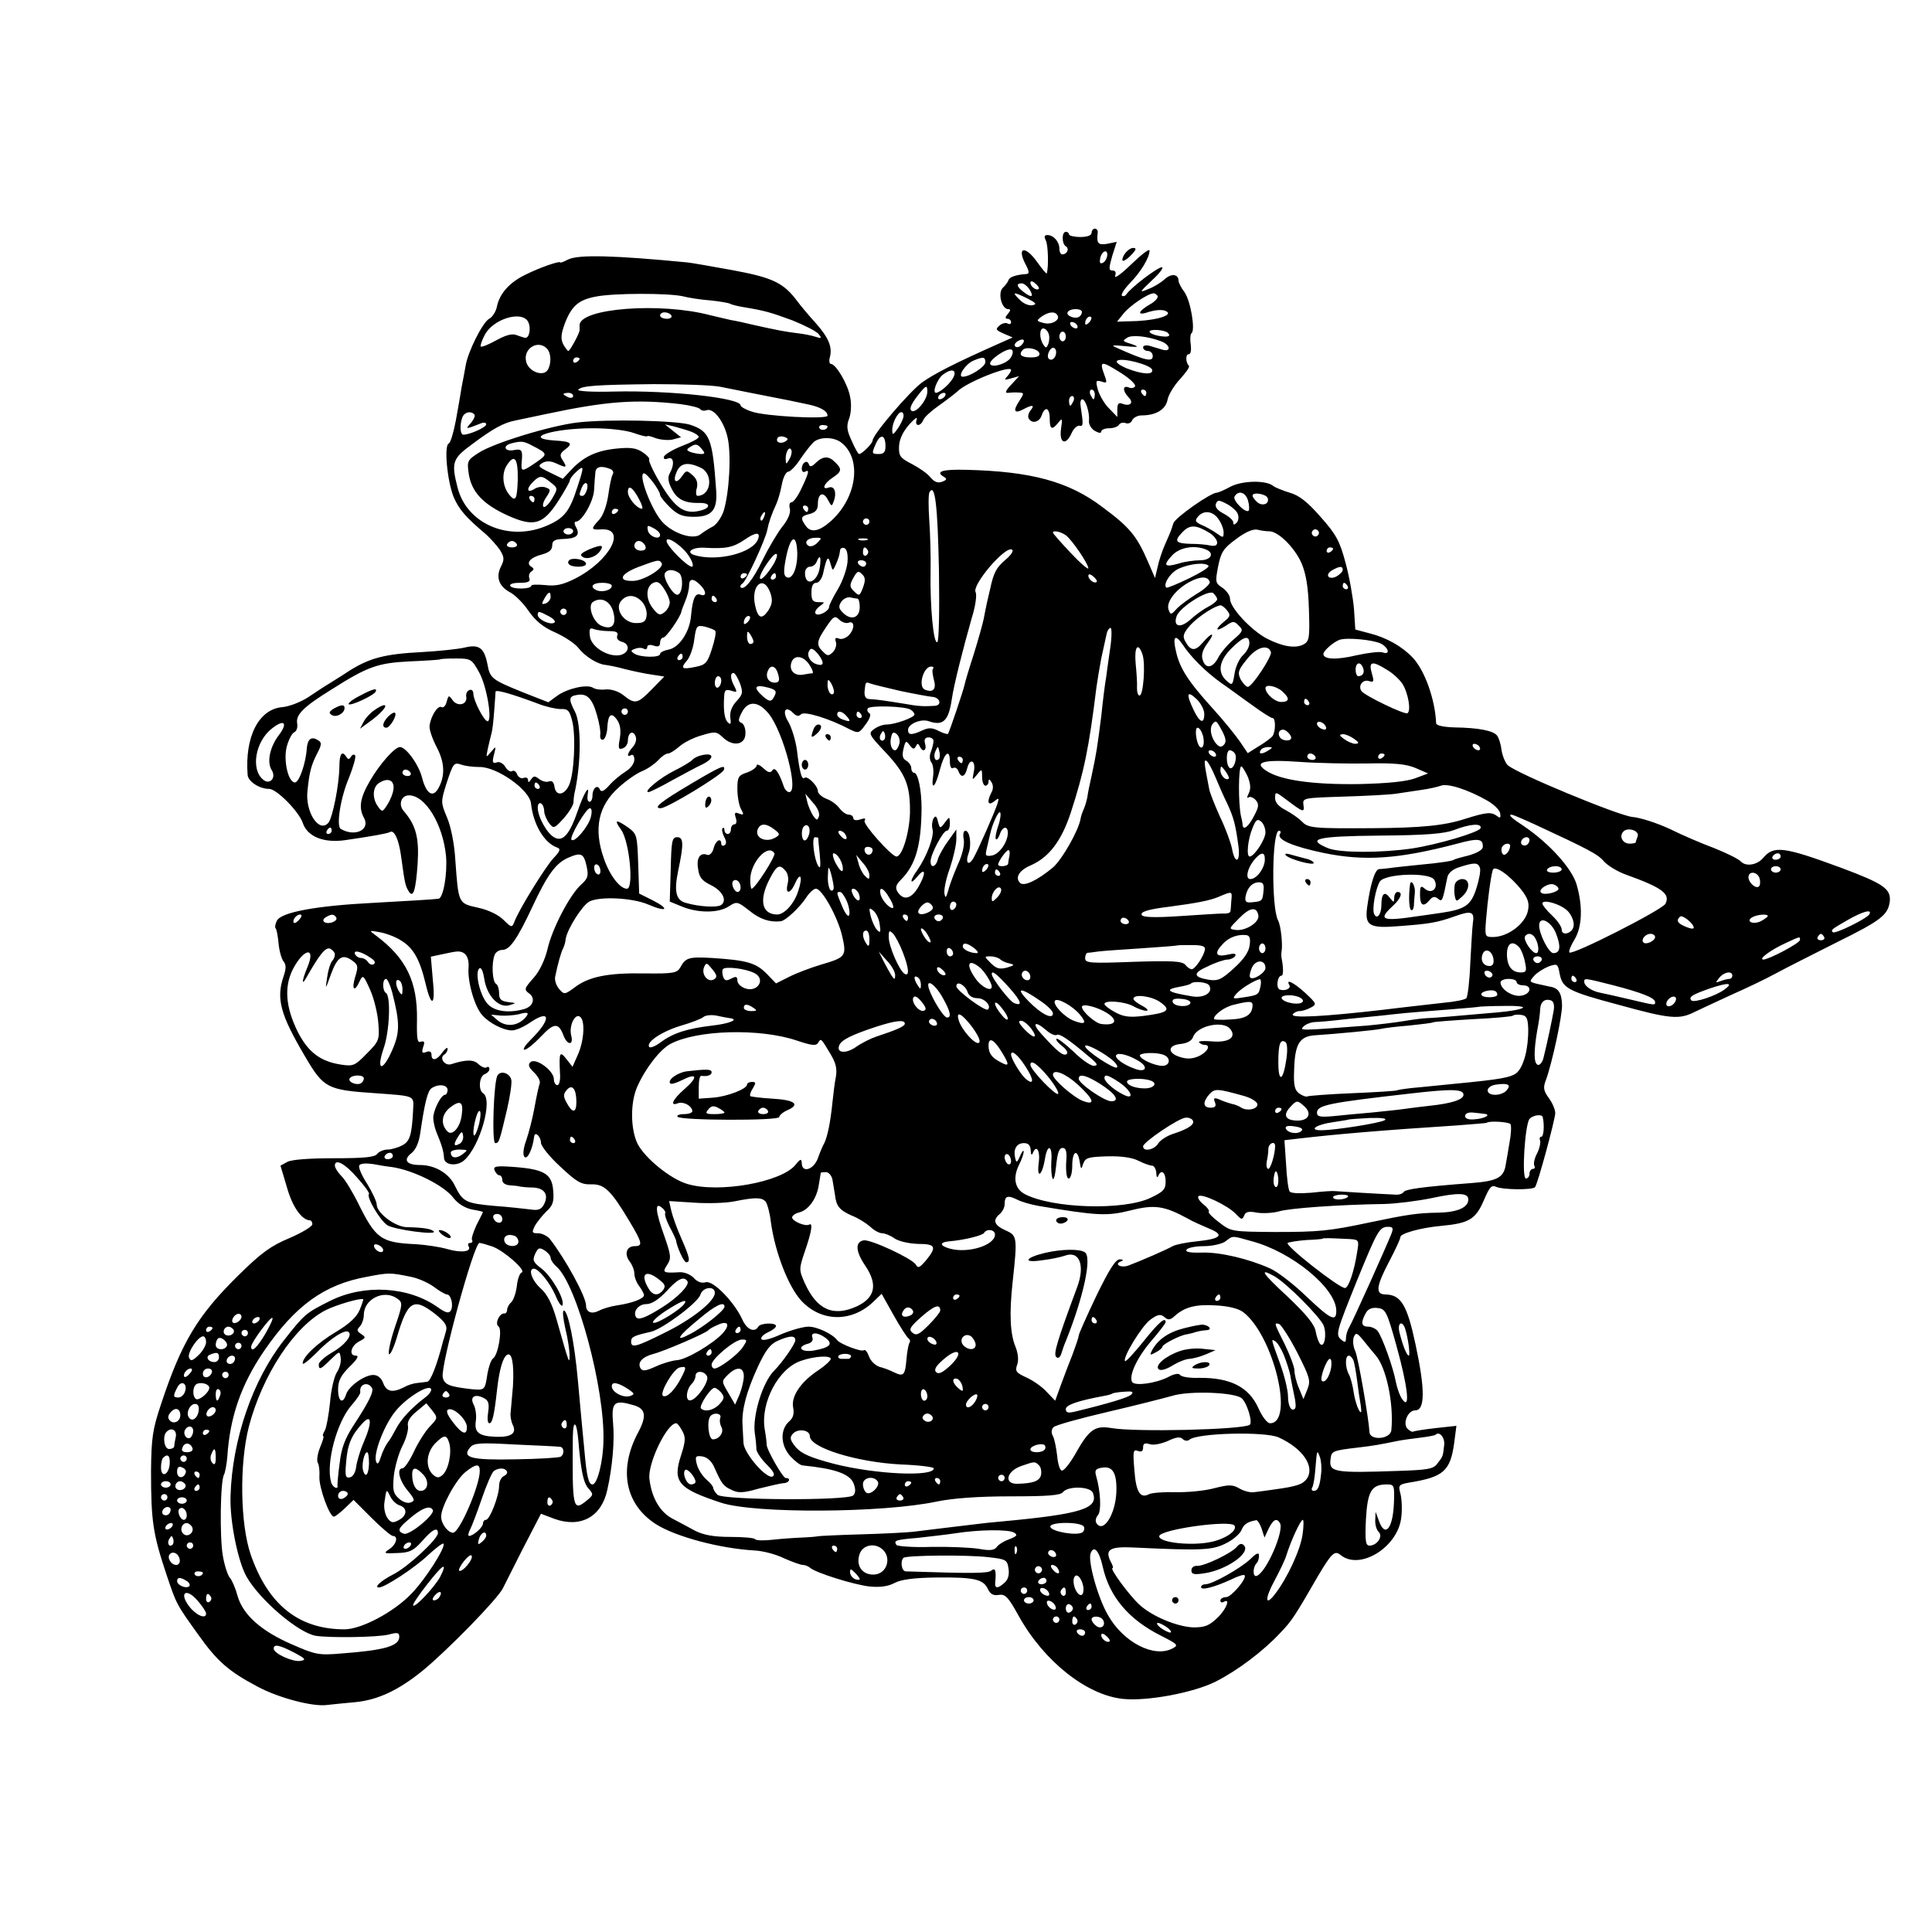<?xml version="1.0" standalone="no"?>
<!DOCTYPE svg PUBLIC "-//W3C//DTD SVG 20010904//EN"
 "http://www.w3.org/TR/2001/REC-SVG-20010904/DTD/svg10.dtd">
<svg version="1.0" xmlns="http://www.w3.org/2000/svg"
 width="600pt" height="600pt" viewBox="0 0 600 600"
 preserveAspectRatio="xMidYMid meet">
<g transform="translate(0,600) scale(0.1,-0.1)"
fill="#000000" stroke="none">
<path d="M3390 5277 c0 -8 -13 -13 -35 -13 -19 0 -35 4 -35 8 0 4 -4 8 -10 8
-13 0 -13 -37 0 -45 12 -7 4 -25 -11 -25 -5 0 -9 8 -9 18 0 21 -18 42 -37 42
-10 0 -11 -5 -5 -17 7 -14 9 -79 3 -102 -1 -3 -15 14 -32 38 -36 49 -61 43
-35 -8 13 -24 13 -31 4 -32 -32 -2 -53 -9 -56 -19 -2 -6 -10 -17 -18 -24 -16
-17 -3 -66 17 -66 8 0 8 -4 -1 -15 -9 -10 -9 -15 -1 -15 6 0 11 -5 11 -11 0
-5 -5 -7 -10 -4 -6 4 -18 1 -26 -6 -13 -11 -12 -14 13 -25 l28 -12 -45 -20
c-135 -60 -199 -93 -237 -120 -40 -30 -153 -162 -153 -180 0 -9 -33 -42 -42
-42 -3 0 -13 18 -23 41 -15 32 -17 46 -8 69 6 16 8 45 3 68 -7 39 -44 102 -60
102 -4 0 -6 9 -3 20 9 32 -4 62 -44 107 -21 23 -47 54 -58 69 -42 56 -76 72
-200 95 -66 12 -129 23 -140 24 -227 22 -339 25 -371 9 -13 -7 -24 -11 -24 -9
0 6 -62 -15 -108 -38 -50 -24 -81 -59 -89 -100 -3 -15 -14 -32 -24 -37 -20
-11 -66 -102 -73 -146 -3 -16 -8 -45 -12 -64 -3 -19 -11 -66 -18 -104 -7 -38
-17 -71 -22 -73 -16 -5 -5 -118 15 -167 17 -39 38 -63 101 -116 13 -12 32 -33
42 -47 14 -23 15 -30 4 -52 -17 -33 -7 -62 29 -81 15 -8 41 -34 57 -58 21 -30
45 -50 82 -66 29 -13 61 -34 72 -48 21 -27 60 -51 85 -53 8 -1 35 -6 60 -13
24 -6 61 -14 83 -17 l39 -6 -39 -40 c-44 -45 -52 -47 -88 -18 -15 12 -37 19
-54 18 -15 -2 -33 0 -40 5 -19 12 -80 -2 -112 -25 l-27 -20 -79 31 c-96 39
-102 43 -110 86 -10 52 -26 64 -71 53 -21 -5 -80 -11 -132 -14 -116 -6 -162
-18 -226 -58 -27 -18 -57 -36 -66 -42 -9 -5 -36 -23 -60 -39 -24 -16 -60 -30
-82 -32 -73 -6 -117 -91 -108 -210 1 -21 37 -44 67 -44 23 0 92 -70 104 -105
14 -43 65 -64 133 -54 83 12 132 21 138 25 13 8 27 -22 34 -71 12 -86 13 -94
23 -111 15 -26 23 -2 29 84 5 80 -5 119 -43 163 -18 20 -8 49 16 49 51 0 105
-89 115 -187 5 -54 -8 -132 -23 -134 -11 -2 -96 -7 -205 -13 -176 -9 -283 -29
-297 -55 -5 -10 -7 -21 -4 -24 3 -3 7 -24 9 -46 2 -23 9 -48 15 -56 9 -11 9
-22 1 -46 -24 -70 -11 -119 67 -251 57 -97 68 -103 217 -113 126 -9 120 -7
118 -51 -4 -79 -10 -99 -34 -111 -13 -7 -34 -13 -45 -13 -12 0 -27 -6 -33 -14
-8 -10 -42 -13 -134 -13 -75 0 -130 -4 -144 -11 l-22 -12 20 -67 c17 -61 46
-102 72 -103 4 0 7 -6 7 -12 0 -7 -32 -26 -71 -43 -58 -24 -88 -46 -159 -116
-127 -125 -176 -207 -240 -400 -26 -78 -30 -104 -31 -207 0 -157 6 -196 48
-322 31 -92 30 -91 99 -187 59 -83 95 -114 184 -161 65 -35 172 -63 215 -57
17 2 57 6 90 9 69 7 133 37 208 98 79 65 234 224 249 256 2 4 29 57 60 119
l58 112 42 -16 c81 -29 146 6 164 90 16 71 23 154 18 206 -6 67 3 75 64 57 38
-11 41 -34 13 -86 -61 -115 -39 -223 57 -284 62 -39 199 -75 304 -81 26 -1 68
-12 92 -24 25 -11 52 -21 59 -21 7 0 17 -4 23 -9 16 -15 137 -53 185 -58 31
-3 57 0 77 11 21 11 61 16 129 17 118 1 147 -5 161 -36 8 -16 17 -21 34 -18
20 3 29 -6 62 -66 78 -140 210 -245 323 -257 75 -8 220 19 289 54 67 34 147
94 200 151 35 36 46 53 118 178 41 69 51 79 69 64 61 -50 181 26 189 119 3 25
1 57 -3 72 -7 26 -5 28 29 34 105 17 126 36 138 122 l7 54 -64 -7 c-35 -4 -67
-9 -70 -11 -4 -2 -12 3 -19 10 -14 18 3 56 25 56 31 0 31 65 1 205 -26 122
-45 154 -93 155 -33 0 -29 26 12 104 19 36 34 69 34 74 -1 11 61 29 127 35 87
8 107 21 132 79 18 42 24 49 39 42 20 -9 111 -10 120 -1 8 8 62 208 63 230 0
11 -9 32 -20 47 -17 23 -18 33 -9 56 19 52 51 199 50 233 -1 37 -11 53 -38 57
-9 2 -28 6 -41 9 -23 6 -23 7 -7 25 9 10 30 23 45 29 27 9 28 8 34 -25 9 -43
27 -53 181 -94 163 -45 190 -47 239 -22 23 11 75 35 116 54 41 18 102 47 135
65 33 18 119 61 190 97 138 68 159 85 164 128 3 38 -20 54 -151 103 -179 66
-210 70 -243 30 -18 -21 -52 -27 -68 -11 -8 9 -46 27 -83 42 -38 14 -101 41
-139 60 -39 18 -91 35 -116 37 -45 5 -361 136 -387 161 -7 7 -16 28 -19 47 -2
19 -9 39 -14 45 -12 15 -58 24 -132 25 -34 1 -57 6 -57 13 -3 73 -35 164 -73
204 -32 34 -81 62 -133 75 l-45 12 -4 63 c-3 35 -14 99 -26 143 -18 68 -29 89
-78 144 -41 47 -67 67 -96 75 -22 7 -45 16 -51 21 -22 18 -94 17 -132 -2 -20
-11 -39 -19 -43 -19 -19 0 -129 -77 -135 -95 -8 -25 -7 -23 -26 -66 -9 -20
-19 -51 -23 -70 l-8 -34 -23 53 c-34 78 -56 105 -140 167 -105 80 -222 111
-422 116 -74 2 -98 -5 -72 -21 12 -7 11 -10 -4 -16 -13 -5 -24 -1 -36 13 -9
12 -35 30 -58 42 -37 19 -41 25 -40 55 1 22 12 45 31 67 17 19 27 26 24 17 -8
-22 11 -24 20 -3 3 9 25 29 48 45 24 17 50 37 59 45 27 28 166 83 166 66 0 -4
-6 -13 -12 -20 -11 -11 -8 -12 12 -6 l25 7 -25 -27 c-17 -18 -20 -26 -10 -25
8 1 23 2 34 1 17 -1 17 -2 1 -27 -20 -30 -15 -40 13 -25 28 15 37 14 22 -4 -6
-8 -9 -19 -5 -25 10 -17 33 -11 40 10 10 30 25 24 25 -10 0 -34 7 -37 27 -12
12 15 13 13 8 -20 -6 -45 15 -53 33 -13 6 14 17 24 24 23 12 -3 13 2 4 60 -2
12 0 22 5 22 10 0 23 -40 21 -65 -2 -11 6 -26 18 -33 12 -7 20 -8 20 -2 0 5
11 10 24 10 14 0 28 5 31 11 4 6 13 8 21 5 8 -3 17 1 20 9 4 8 17 15 29 15 45
0 75 18 81 49 3 16 21 45 39 64 18 20 31 38 27 41 -10 11 -11 36 0 36 6 0 8
13 6 30 -3 17 -1 33 2 35 13 8 -2 99 -21 127 -11 14 -19 31 -19 36 0 21 -22
24 -43 5 -12 -11 -35 -25 -52 -31 -28 -12 -27 -10 13 28 24 22 37 40 30 40
-13 0 -95 -62 -110 -84 -4 -6 -10 -7 -14 -4 -3 4 8 21 25 39 33 33 61 79 61
101 0 7 -25 -12 -56 -42 -31 -30 -54 -47 -51 -37 4 11 1 17 -8 17 -12 0 -12 6
-1 45 l14 44 -29 -6 c-29 -5 -34 1 -30 35 1 6 -3 12 -9 12 -5 0 -10 -6 -10
-13z m48 -74 c-2 -9 -8 -18 -15 -20 -7 -3 -9 3 -6 16 6 25 26 28 21 4z m-212
-100 c-7 -7 -26 7 -26 19 0 6 6 6 15 -2 9 -7 13 -15 11 -17z m-28 -3 c14 -23
5 -26 -20 -6 -21 16 -23 26 -5 26 7 0 18 -9 25 -20z m-1078 -20 c19 -5 58 -11
87 -13 29 -3 56 -8 60 -10 4 -3 24 -8 43 -11 66 -11 83 -16 151 -41 37 -15 73
-33 81 -42 11 -14 10 -15 -9 -9 -12 4 -37 9 -55 11 -35 4 -67 10 -138 26 -25
6 -56 13 -70 15 -14 3 -42 10 -64 15 -154 41 -406 22 -406 -31 0 -6 0 -12 0
-15 1 -8 -30 -65 -35 -65 -2 0 -9 9 -16 21 -8 17 -7 31 5 64 21 55 43 74 97
84 56 11 223 11 269 1z m1071 -7 c27 -14 30 -18 15 -21 -10 -2 -28 5 -39 17
-26 25 -21 26 24 4z m404 8 c3 -5 -8 -18 -25 -27 -39 -23 -39 -36 0 -22 17 5
38 7 48 3 30 -11 -15 -28 -86 -32 l-63 -2 20 25 c19 24 75 62 93 63 4 1 9 -3
13 -8z m-235 -50 c0 -6 -4 -12 -9 -15 -13 -8 -42 4 -35 15 7 12 44 12 44 0z
m-1275 -11 c3 -5 -3 -10 -14 -10 -12 0 -21 5 -21 10 0 6 6 10 14 10 8 0 18 -4
21 -10z m1199 1 c10 -15 -19 -31 -43 -24 -23 6 -23 7 -6 20 22 15 41 17 49 4z
m-1644 -20 c10 -19 4 -52 -9 -50 -3 0 -15 4 -26 8 -14 6 -33 1 -64 -16 -24
-13 -45 -22 -48 -19 -2 2 3 18 12 35 25 50 115 78 135 42z m1742 -3 c-7 -7
-12 -8 -12 -2 0 6 3 14 7 17 3 4 9 5 12 2 2 -3 -1 -11 -7 -17z m-37 -8 c3 -5
2 -10 -4 -10 -5 0 -13 5 -16 10 -3 6 -2 10 4 10 5 0 13 -4 16 -10z m-89 -25
c4 -8 3 -23 0 -32 -6 -15 -8 -15 -16 -3 -13 20 -12 50 0 50 6 0 13 -7 16 -15z
m371 1 c11 -11 -1 -14 -29 -9 -16 3 -28 9 -28 13 0 9 47 6 57 -4z m-317 -11
c0 -8 -4 -15 -10 -15 -5 0 -10 7 -10 15 0 8 5 15 10 15 6 0 10 -7 10 -15z
m296 -15 c29 -11 32 -34 4 -26 -11 3 -29 9 -40 12 -11 3 -20 1 -20 -5 0 -6 7
-11 15 -11 8 0 15 -7 15 -16 0 -19 -23 -14 -110 25 -21 9 -18 10 25 6 46 -5
47 -2 5 11 -13 5 -13 6 0 15 15 10 64 5 106 -11z m-434 -12 c-6 -6 -15 -8 -19
-4 -4 4 -1 11 7 16 19 12 27 3 12 -12z m-1474 -10 c14 -14 15 -47 3 -67 -14
-22 -60 -5 -67 26 -10 40 36 69 64 41z m1442 -27 c-9 -18 -54 -34 -64 -23 -11
10 52 54 66 46 5 -3 4 -13 -2 -23z m88 12 c2 -9 -7 -13 -27 -13 -30 0 -39 9
-24 24 11 10 46 3 51 -11z m52 3 c0 -17 -14 -29 -23 -20 -8 8 3 34 14 34 5 0
9 -6 9 -14z m-1480 -20 c0 -3 -4 -8 -10 -11 -5 -3 -10 -1 -10 4 0 6 5 11 10
11 6 0 10 -2 10 -4z m1260 -11 c0 -14 -48 -45 -70 -45 -18 0 9 40 33 50 31 13
37 12 37 -5z m518 -23 c5 -17 -30 -15 -79 4 -25 11 -36 20 -29 24 16 10 103
-13 108 -28z m-94 -12 c26 -17 44 -34 41 -40 -3 -5 -12 -7 -20 -3 -19 7 -19
-11 0 -31 17 -17 5 -29 -19 -20 -12 5 -16 0 -16 -17 l0 -24 -25 26 c-14 13
-29 39 -35 57 -8 30 -7 32 11 27 17 -6 18 -4 9 20 -17 46 -11 46 54 5z m-521
-7 c-6 -19 -42 -52 -56 -53 -13 0 4 44 22 57 24 18 41 16 34 -4z m-727 -34
c39 -8 140 -28 217 -43 7 -2 30 -6 52 -11 41 -8 65 -21 65 -36 0 -12 -196 -2
-236 13 -19 6 -34 15 -34 19 0 23 -216 47 -393 43 -68 -2 -116 1 -111 6 12 12
54 15 235 17 86 0 178 -3 205 -8z m644 -16 c-1 -26 -35 -67 -49 -59 -7 5 -3
18 15 42 30 39 34 41 34 17z m520 -8 c0 -8 -2 -15 -4 -15 -2 0 -6 7 -10 15 -3
8 -1 15 4 15 6 0 10 -7 10 -15z m160 5 c0 -5 -2 -10 -4 -10 -3 0 -8 5 -11 10
-3 6 -1 10 4 10 6 0 11 -4 11 -10z m-1780 -10 c0 -5 -7 -7 -15 -4 -8 4 -15 8
-15 10 0 2 7 4 15 4 8 0 15 -4 15 -10z m1155 0 c-3 -5 -11 -10 -16 -10 -6 0
-7 5 -4 10 3 6 11 10 16 10 6 0 7 -4 4 -10z m399 -15 c-4 -8 -8 -15 -10 -15
-2 0 -4 7 -4 15 0 8 4 15 10 15 5 0 7 -7 4 -15z m-1221 -10 c31 -4 59 -11 62
-16 3 -4 12 -6 19 -3 21 8 53 -32 65 -82 13 -51 6 -176 -12 -232 -7 -20 -22
-41 -33 -47 -12 -6 -29 -17 -38 -24 -22 -19 -86 2 -119 38 -34 37 -77 151 -57
151 10 0 50 -54 50 -67 0 -5 14 -22 31 -39 24 -23 39 -29 74 -29 56 0 74 21
69 84 -11 160 -20 182 -81 202 -41 13 -254 18 -349 7 -85 -10 -261 -64 -307
-94 -36 -23 -37 -26 -31 -67 9 -55 44 -93 121 -128 82 -37 110 -28 158 47 19
30 35 58 35 63 0 4 9 16 20 26 24 22 25 18 3 -48 -23 -73 -40 -95 -89 -117
-119 -55 -254 1 -283 116 -20 78 -16 90 46 135 64 48 97 66 133 73 14 3 57 12
95 20 188 40 279 47 418 31z m-640 -32 c4 -3 -1 -15 -10 -26 -19 -21 -18 -21
30 -2 9 4 17 3 17 -3 0 -9 -51 -32 -71 -32 -10 0 -12 31 -3 54 6 16 26 21 37
9z m1333 -7 c-1 -7 -9 -24 -18 -37 -14 -20 -17 -21 -17 -6 -1 22 17 57 28 57
5 0 8 -6 7 -14z m-661 -46 c14 -5 25 -13 25 -17 0 -5 -23 -17 -52 -28 -28 -11
-53 -26 -56 -33 -2 -7 2 -10 12 -6 18 7 22 -17 6 -46 -7 -12 -5 -27 6 -48 16
-33 41 -45 86 -44 36 1 36 -16 2 -24 -48 -12 -76 7 -121 81 -23 38 -39 73 -37
77 3 4 -7 15 -21 24 -19 13 -39 15 -79 11 -63 -6 -103 -25 -141 -65 l-27 -29
-41 20 c-35 17 -38 20 -23 29 12 7 26 7 43 -1 33 -15 35 -14 21 9 -11 16 -9
22 7 34 26 19 19 25 -33 28 -102 7 -5 38 119 38 50 0 104 -6 128 -15 22 -8 41
-12 41 -10 0 3 12 0 27 -6 15 -5 39 -7 52 -4 l26 7 -25 20 -25 20 27 -6 c15
-4 39 -11 53 -16z m425 16 c0 -11 -19 -15 -25 -6 -3 5 1 10 9 10 9 0 16 -2 16
-4z m-131 -47 c-15 -9 -32 -2 -24 11 3 5 13 6 21 3 12 -4 13 -8 3 -14z m311
-15 c0 -17 -5 -24 -20 -24 -23 0 -24 1 -9 34 14 30 29 25 29 -10z m-138 12
c65 -49 50 -169 -29 -242 -37 -34 -64 -40 -80 -18 -18 25 -17 31 12 38 18 5
25 13 25 31 0 33 17 40 31 13 12 -22 12 -22 19 -3 9 26 1 47 -16 41 -24 -9
-15 13 11 30 29 19 31 27 9 48 -20 21 -38 20 -60 -1 -13 -13 -19 -14 -22 -5
-5 16 -22 5 -22 -14 0 -8 5 -12 10 -9 15 9 12 -4 -11 -52 -11 -24 -25 -43 -31
-43 -6 0 -8 -9 -5 -20 3 -12 -5 -33 -23 -55 -15 -19 -43 -66 -61 -103 -30 -62
-58 -97 -69 -86 -2 3 0 8 6 12 12 8 72 138 77 167 4 21 13 48 28 80 5 11 13
38 17 60 4 22 13 40 20 40 6 0 24 18 38 40 15 22 34 46 42 53 20 16 62 15 84
-2z m-961 -9 c51 -26 51 -27 14 -53 -44 -30 -47 -30 -45 -1 4 40 1 44 -25 39
-28 -5 -35 14 -7 21 30 8 39 7 63 -6z m529 -12 c10 -12 10 -15 -3 -15 -8 0
-23 3 -32 6 -13 5 -14 8 -3 15 18 12 24 11 38 -6z m271 -32 c-10 -17 -10 -16
-11 3 0 23 13 41 18 25 2 -6 -1 -18 -7 -28z m-843 -63 c-2 -61 -7 -70 -26 -47
-21 25 -25 66 -8 92 24 37 35 22 34 -45z m567 38 c41 -18 35 -87 -9 -88 -4 0
-6 11 -2 24 4 16 0 29 -13 40 -18 16 -20 16 -33 -3 -19 -27 -30 -16 -16 15 12
26 34 30 73 12z m-281 -4 c9 -3 13 -11 9 -17 -4 -6 -10 -36 -14 -65 -5 -33
-16 -63 -28 -76 -27 -29 -26 -32 7 -30 80 4 26 -98 -82 -153 -38 -19 -60 -24
-93 -20 -24 2 -43 2 -43 -2 0 -11 -58 -12 -65 -1 -4 6 8 10 29 10 26 0 34 4
30 14 -3 8 0 17 6 21 9 6 9 9 0 15 -18 11 -3 29 33 38 22 6 32 14 32 28 0 14
7 19 31 20 44 1 56 11 44 35 -7 12 -7 19 -1 19 18 0 54 62 56 98 1 21 3 45 4
55 1 17 17 22 45 11z m-184 -42 c23 -18 23 -19 5 -50 -10 -17 -22 -29 -27 -26
-4 3 -1 16 8 29 15 23 15 25 -1 31 -10 4 -26 2 -36 -5 -23 -14 -25 2 -3 23 20
20 27 20 54 -2z m113 -22 c-3 -11 -9 -20 -14 -20 -11 0 -11 3 -3 24 9 23 23
20 17 -4z m162 -31 c9 -16 12 -29 9 -29 -16 0 -44 34 -44 52 0 25 16 14 35
-23z m931 -219 c2 -126 0 -221 -5 -224 -12 -8 -23 113 -21 219 1 44 -1 115 -4
159 -3 43 -3 83 1 88 17 28 25 -43 29 -242z m960 215 c4 -14 4 -28 2 -31 -10
-9 -51 33 -44 44 12 21 35 13 42 -13z m61 8 c6 -18 -16 -26 -32 -13 -8 7 -15
16 -15 21 0 12 43 5 47 -8z m-2277 -3 c0 -5 -2 -10 -4 -10 -3 0 -8 5 -11 10
-3 6 -1 10 4 10 6 0 11 -4 11 -10z m2184 -46 c4 -10 2 -22 -4 -28 -7 -7 -10
-6 -10 2 0 6 -13 18 -30 27 -19 10 -27 20 -24 30 5 13 9 13 34 0 15 -8 31 -22
34 -31z m-1334 16 c0 -5 -2 -10 -4 -10 -3 0 -8 5 -11 10 -3 6 -1 10 4 10 6 0
11 -4 11 -10z m-590 -4 c0 -3 -4 -8 -10 -11 -5 -3 -10 -1 -10 4 0 6 5 11 10
11 6 0 10 -2 10 -4z m453 -21 c-3 -9 -8 -14 -10 -11 -3 3 -2 9 2 15 9 16 15
13 8 -4z m1411 -7 c9 -12 16 -31 16 -41 0 -18 -1 -18 -22 -3 -13 9 -34 21 -47
26 -19 9 -21 13 -11 25 18 22 47 18 64 -7z m-1084 -8 c0 -5 -4 -10 -10 -10 -5
0 -10 5 -10 10 0 6 5 10 10 10 6 0 10 -4 10 -10z m-650 -41 c0 -18 -35 -5 -38
14 -3 16 -1 17 17 7 12 -6 21 -15 21 -21z m1708 5 c12 -8 22 -21 22 -29 0 -9
-7 -12 -22 -9 -13 3 -39 5 -58 5 -49 1 -55 8 -29 35 24 26 43 25 87 -2z
m-1978 6 c0 -5 -7 -10 -15 -10 -8 0 -15 5 -15 10 0 6 7 10 15 10 8 0 15 -4 15
-10z m2162 0 c28 0 79 -51 100 -99 14 -33 21 -74 23 -144 3 -88 1 -98 -16
-108 -26 -14 -66 -7 -115 18 -49 26 -114 96 -114 123 0 11 -11 26 -24 35 -22
14 -22 18 -13 66 9 44 16 56 56 85 29 22 53 32 66 29 11 -3 28 -5 37 -5z m152
-11 c-3 -5 -10 -7 -15 -3 -5 3 -7 10 -3 15 3 5 10 7 15 3 5 -3 7 -10 3 -15z
m-1740 -14 c-17 -43 -128 -70 -197 -49 -29 9 -8 25 31 23 66 -4 89 1 123 24
36 25 52 26 43 2z m957 12 c19 -15 69 -88 69 -102 0 -5 -25 16 -55 48 -30 32
-55 60 -55 63 0 8 25 3 41 -9z m-1169 -68 c10 -16 12 -29 7 -29 -15 0 -79 65
-79 80 0 19 54 -19 72 -51z m334 14 c1 -48 -16 -86 -34 -75 -9 6 -9 20 0 65
14 65 32 70 34 10z m62 31 c-9 -9 -21 -13 -27 -9 -16 10 -3 25 22 25 20 0 20
-1 5 -16z m155 9 c-7 -2 -19 -2 -25 0 -7 3 -2 5 12 5 14 0 19 -2 13 -5z
m-1088 -13 c3 -5 -3 -10 -15 -10 -12 0 -18 5 -15 10 3 6 10 10 15 10 5 0 12
-4 15 -10z m399 -5 c4 -10 -1 -15 -14 -15 -11 0 -20 7 -20 15 0 8 6 15 14 15
8 0 16 -7 20 -15z m628 -51 c-2 -21 -15 -59 -30 -84 -15 -25 -27 -49 -27 -54
0 -14 -33 -31 -42 -22 -4 4 1 14 11 22 19 14 19 14 -2 14 -18 0 -22 6 -22 30
0 20 5 30 15 30 8 0 17 12 21 28 11 51 16 59 23 32 7 -24 7 -24 16 -5 10 23
12 31 14 46 0 6 7 9 13 7 8 -3 12 -19 10 -44z m63 37 c3 -5 1 -12 -5 -16 -5
-3 -10 1 -10 9 0 18 6 21 15 7z m427 -30 c-28 -24 -36 -39 -47 -90 -3 -12 -7
-31 -10 -43 -3 -13 -7 -35 -10 -50 -3 -15 -17 -65 -31 -110 -15 -46 -27 -87
-28 -93 -3 -16 -48 -150 -52 -154 -2 -2 -15 2 -29 9 -19 10 -30 11 -50 2 -34
-16 -45 -15 -45 1 0 19 41 36 65 27 44 -15 61 1 71 69 6 43 36 161 62 252 12
38 16 72 12 80 -13 21 92 145 113 132 6 -3 -3 -17 -21 -32z m622 33 c29 -11
18 -34 -17 -34 -17 0 -48 -4 -66 -10 -45 -13 -50 -6 -21 25 23 25 68 33 104
19z m396 2 c0 -3 -4 -8 -10 -11 -5 -3 -10 -1 -10 4 0 6 5 11 10 11 6 0 10 -2
10 -4z m-1737 -47 c-20 -33 -43 -57 -43 -43 0 16 40 74 50 74 6 0 3 -13 -7
-31z m143 -11 c-7 -47 -46 -62 -46 -17 0 10 7 19 15 19 9 0 18 7 21 15 10 25
15 17 10 -17z m-491 13 c8 -15 -53 -53 -87 -55 -51 -2 -43 21 14 43 62 23 65
24 73 12z m635 -1 c0 -5 -4 -10 -9 -10 -6 0 -13 5 -16 10 -3 6 1 10 9 10 9 0
16 -4 16 -10z m1063 -7 c4 -4 -23 -21 -60 -39 -37 -18 -69 -31 -71 -29 -11 11
14 49 41 60 35 15 80 19 90 8z m417 -13 c0 -5 -9 -14 -19 -20 -25 -13 -38 5
-14 19 23 13 33 14 33 1z m-2062 -9 c15 -9 13 -63 -3 -68 -14 -4 -48 54 -40
67 7 12 25 13 43 1z m572 -46 c-10 -26 -12 -27 -27 -12 -15 14 -15 20 -3 42
12 22 16 23 27 12 11 -10 11 -20 3 -42z m-360 41 c0 -3 -4 -8 -10 -11 -5 -3
-10 -1 -10 4 0 6 5 11 10 11 6 0 10 -2 10 -4z m90 -6 c0 -5 -5 -10 -11 -10 -5
0 -7 5 -4 10 3 6 8 10 11 10 2 0 4 -4 4 -10z m996 -17 c-7 -7 -26 7 -26 19 0
6 6 6 15 -2 9 -7 13 -15 11 -17z m351 0 c2 -6 -16 -23 -40 -37 -24 -15 -52
-35 -63 -47 -17 -19 -19 -19 -25 -2 -8 23 22 62 64 85 35 19 58 19 64 1z
m-1677 -64 c0 -9 -7 -23 -16 -30 -14 -11 -19 -10 -35 10 -24 29 -24 67 -2 80
14 7 21 4 35 -17 10 -15 18 -34 18 -43z m94 55 c20 -19 21 -38 2 -31 -17 7
-25 -12 -30 -66 -4 -49 -36 -97 -68 -104 -16 -3 -28 -9 -28 -14 0 -12 -61 -11
-80 1 -12 8 -12 10 2 15 10 4 22 4 28 0 5 -3 10 -1 10 5 0 7 8 9 20 5 14 -5
20 -2 20 9 0 9 5 16 10 16 9 0 53 64 56 80 0 3 6 18 12 33 7 16 12 37 12 48 0
23 13 24 34 3z m-274 -3 c0 -13 -27 -21 -45 -15 -25 10 -17 24 15 24 17 0 30
-4 30 -9z m493 -24 c7 -21 5 -34 -7 -53 -20 -29 -32 -25 -41 16 -14 64 28 97
48 37z m1792 23 c3 -5 1 -10 -4 -10 -6 0 -11 5 -11 10 0 6 2 10 4 10 3 0 8 -4
11 -10z m-405 -41 c0 -5 -12 -15 -27 -23 -16 -8 -41 -26 -57 -41 -31 -27 -53
-21 -42 11 9 28 98 84 114 72 6 -6 12 -14 12 -19z m-2070 7 c0 -8 -7 -16 -15
-20 -13 -4 -14 -2 -5 14 13 23 20 26 20 6z m284 -15 c10 -11 16 -30 14 -43 -2
-18 -9 -23 -33 -23 -38 0 -67 44 -46 69 18 21 44 20 65 -3z m231 9 c3 -5 1
-10 -4 -10 -6 0 -11 5 -11 10 0 6 2 10 4 10 3 0 8 -4 11 -10z m438 1 c4 -1 7
-12 7 -26 0 -33 -25 -43 -50 -20 -15 14 -17 21 -8 35 6 10 19 16 27 15 9 -2
19 -4 24 -4z m-759 -39 c12 -43 -3 -60 -37 -45 -26 12 -43 63 -25 74 25 16 52
3 62 -29z m1907 2 c11 -14 10 -19 -9 -34 -30 -25 -28 -34 4 -14 23 16 27 16
41 1 15 -14 13 -18 -16 -43 -17 -14 -38 -39 -47 -55 -17 -34 -40 -38 -49 -8
-5 14 0 31 14 50 27 36 16 38 -14 3 -24 -28 -38 -26 -55 6 -8 15 -4 25 17 49
25 27 78 61 94 61 4 0 13 -7 20 -16z m-2051 -4 c0 -5 -4 -10 -10 -10 -5 0 -10
5 -10 10 0 6 5 10 10 10 6 0 10 -4 10 -10z m-55 -14 c15 -8 22 -17 16 -20 -13
-8 -51 11 -51 24 0 13 3 13 35 -4z m617 -18 c-7 -7 -12 -8 -12 -2 0 14 12 26
19 19 2 -3 -1 -11 -7 -17z m313 -2 c20 8 20 -20 0 -40 -9 -8 -22 -13 -30 -9
-11 4 -13 1 -9 -11 3 -8 -1 -22 -9 -31 -14 -13 -17 -13 -31 1 -22 21 -20 33
10 77 22 33 27 36 40 23 8 -8 21 -13 29 -10z m-414 -25 c4 -3 -1 -28 -10 -56
-14 -44 -20 -50 -51 -56 -42 -9 -48 -5 -27 19 9 10 20 39 23 65 6 44 8 46 33
41 14 -4 29 -9 32 -13z m-329 -1 c22 0 29 -4 25 -14 -3 -8 2 -16 14 -19 26 -7
24 -33 -3 -41 -37 -9 -92 24 -96 58 -3 23 0 28 13 22 9 -3 30 -6 47 -6z m1556
-52 c-5 -35 -11 -76 -13 -93 -3 -16 -10 -70 -15 -120 -13 -100 -14 -109 -29
-180 -6 -27 -13 -59 -14 -70 -2 -11 -7 -28 -11 -37 -4 -9 -9 -22 -10 -30 -6
-37 -58 -128 -86 -152 -48 -40 -90 -60 -102 -48 -17 17 -2 40 34 55 56 25 94
75 123 162 42 129 57 203 80 390 3 22 10 63 15 90 6 28 13 60 16 73 2 12 8 22
13 22 4 0 4 -28 -1 -62z m-1108 20 c0 -5 -4 -8 -10 -8 -5 0 -10 10 -10 23 0
18 2 19 10 7 5 -8 10 -18 10 -22z m1333 -10 c25 -38 70 -83 117 -117 25 -17
69 -50 99 -71 30 -22 58 -40 63 -40 10 0 10 -41 0 -56 -4 -5 -23 -20 -42 -31
l-35 -22 -25 37 c-14 20 -51 66 -84 102 -77 85 -103 126 -114 178 -11 46 -2
54 21 20z m207 4 c0 -11 -9 -27 -20 -37 -11 -10 -23 -36 -26 -57 -6 -37 -7
-38 -25 -22 -29 26 -23 62 15 100 38 38 56 43 56 16z m409 -1 c24 -13 29 -36
5 -27 -9 3 -45 -1 -81 -9 -63 -15 -103 -13 -103 4 0 10 31 37 50 44 24 8 105
0 129 -12z m-1735 -63 c-3 -5 -14 -3 -25 2 -19 11 -25 31 -12 44 9 8 43 -35
37 -46z m994 30 c10 -29 3 -128 -9 -128 -5 0 -8 10 -8 23 1 12 -1 46 -4 75 -5
53 7 70 21 30z m399 7 c4 -13 -59 -109 -72 -108 -5 0 -15 11 -22 23 -10 21 -8
29 19 62 29 38 66 49 75 23z m-1827 -15 c0 -5 -5 -10 -11 -10 -5 0 -7 5 -4 10
3 6 8 10 11 10 2 0 4 -4 4 -10z m-632 -48 c24 -43 42 -152 26 -152 -11 1 -44
65 -44 86 0 9 -6 14 -12 11 -7 -2 -12 -12 -10 -21 4 -24 -26 -32 -42 -11 -12
17 -13 17 -19 -5 -3 -12 -10 -19 -16 -16 -11 7 -34 -29 -37 -59 -1 -11 9 -40
22 -65 25 -47 27 -89 6 -127 -17 -32 -38 -19 -51 31 -10 41 -50 96 -69 96 -16
0 -63 -53 -93 -105 -31 -53 -36 -84 -18 -116 19 -37 -30 -59 -73 -33 -14 9 -1
96 26 159 13 33 22 64 19 69 -3 4 -9 3 -13 -4 -5 -9 -9 -9 -14 -1 -14 22 -22
10 -22 -31 -1 -57 -21 -157 -34 -173 -29 -34 -73 34 -65 100 6 59 12 80 30
115 14 27 15 34 3 41 -20 13 -32 5 -35 -23 -3 -49 -24 -108 -37 -108 -21 0
-37 70 -25 113 6 21 16 40 23 43 7 3 11 15 9 27 -5 27 18 51 107 106 112 71
143 82 242 87 50 2 92 5 94 6 1 2 24 3 50 3 47 0 49 -2 72 -43z m1026 23 c9
-14 13 -25 9 -26 -5 0 -17 -2 -28 -4 -26 -5 -44 11 -38 35 7 28 38 25 57 -5z
m1719 -9 c6 -15 -1 -26 -15 -26 -4 0 -8 9 -8 20 0 23 15 27 23 6z m74 -6 c18
-10 39 -30 48 -43 18 -28 28 -84 16 -92 -9 -5 -132 54 -143 69 -11 16 4 37 23
31 16 -5 17 -2 9 25 -10 36 1 39 47 10z m-1893 -6 c9 -25 7 -34 -8 -34 -19 0
-29 17 -22 35 7 20 22 19 30 -1z m484 10 c-4 -3 -2 -18 2 -34 9 -30 -2 -42
-27 -32 -23 8 -6 72 19 72 6 0 9 -3 6 -6z m-600 -46 c10 -29 9 -34 -11 -56
-14 -15 -21 -33 -19 -50 3 -20 1 -24 -7 -16 -11 10 -15 37 -12 82 1 19 5 22
22 17 18 -6 19 -5 10 13 -13 24 -14 42 -3 42 4 0 13 -14 20 -32z m-58 8 c0 -8
-4 -18 -10 -21 -5 -3 -10 3 -10 14 0 12 5 21 10 21 6 0 10 -6 10 -14z m350
-34 c0 -7 -4 -10 -10 -7 -5 3 -10 16 -10 28 0 18 2 19 10 7 5 -8 10 -21 10
-28z m207 2 c43 -9 87 -17 97 -18 25 -1 33 -26 9 -28 -34 -2 -48 -2 -98 7 -56
9 -82 13 -106 14 -11 1 -15 9 -14 24 3 30 3 30 19 24 8 -3 50 -13 93 -23z
m-409 10 c24 -7 26 -12 13 -33 -7 -10 -12 -10 -30 5 -34 30 -28 40 17 28z
m1594 -11 c24 -21 23 -33 -3 -33 -20 0 -48 25 -49 43 0 13 33 7 52 -10z
m-2312 -38 c25 -10 57 -17 71 -17 23 1 28 -5 36 -37 12 -47 6 -166 -10 -200
-15 -32 -41 -34 -45 -4 -2 14 -8 20 -18 16 -8 -3 -21 1 -30 8 -13 10 -17 10
-25 -2 -6 -9 -9 -10 -9 -2 0 7 -6 10 -14 7 -7 -3 -16 2 -20 11 -3 9 -10 14
-16 10 -5 -3 -15 3 -21 14 -7 11 -19 17 -27 13 -12 -4 -14 1 -8 24 7 28 7 28
-9 9 -16 -19 -16 -19 -10 10 4 17 9 39 12 50 3 11 6 43 8 70 2 28 4 53 4 57 1
7 48 -6 131 -37z m184 -36 c7 -24 12 -52 10 -62 -1 -10 3 -16 9 -14 6 2 12 18
13 36 2 42 12 51 30 26 10 -14 13 -32 9 -58 -6 -31 -4 -36 9 -31 9 3 16 14 16
24 0 25 16 34 24 13 4 -9 0 -23 -9 -33 -17 -19 -20 -34 -5 -25 6 3 10 -3 10
-14 0 -12 -12 -28 -27 -37 -16 -10 -39 -29 -51 -43 -16 -18 -25 -22 -29 -13
-7 17 -23 5 -23 -19 0 -10 -4 -19 -9 -19 -6 0 -8 10 -6 22 7 35 -11 7 -30 -48
-26 -76 -47 -99 -73 -85 -23 12 -52 64 -52 93 0 11 5 16 10 13 6 -3 10 -14 10
-24 0 -9 7 -26 15 -37 14 -18 16 -18 45 14 16 18 30 40 31 50 0 9 2 26 5 37
19 90 19 206 0 244 -21 40 -20 49 7 53 30 5 46 -10 61 -63z m1886 4 c0 -33
-14 -28 -33 12 -24 50 -21 62 8 35 14 -13 25 -34 25 -47z m325 37 c3 -5 1 -10
-4 -10 -6 0 -11 5 -11 10 0 6 2 10 4 10 3 0 8 -4 11 -10z m-1678 -36 c46 -57
95 -244 64 -244 -6 0 -14 8 -17 18 -14 42 -28 62 -35 50 -6 -9 -13 -8 -28 6
-12 11 -21 14 -21 9 0 -6 -13 -16 -30 -22 -27 -9 -30 -14 -30 -51 0 -23 5 -51
11 -62 10 -18 9 -20 -5 -15 -14 6 -16 3 -11 -13 4 -11 2 -20 -4 -20 -6 0 -11
-7 -11 -15 0 -8 -4 -15 -10 -15 -5 0 -10 5 -10 12 0 6 -3 9 -6 6 -3 -4 -1 -15
5 -27 7 -13 8 -22 1 -26 -5 -3 -10 -1 -10 4 0 21 -18 11 -24 -14 -3 -13 -12
-22 -19 -20 -22 9 -35 -9 -29 -43 3 -26 12 -37 38 -50 37 -17 54 -49 33 -63
-13 -8 -68 -5 -109 7 -31 8 -37 36 -24 99 18 85 17 105 -3 105 -16 0 -18 -12
-20 -100 l-3 -100 37 -15 c50 -21 114 -21 146 0 25 16 27 16 64 -13 33 -27 64
-37 98 -33 15 2 59 43 79 74 10 15 23 27 30 27 19 0 67 -87 81 -145 15 -65 12
-68 -66 -91 -30 -9 -73 -25 -97 -37 l-42 -21 -30 31 c-33 33 -61 41 -170 48
-70 4 -81 1 -97 -29 -10 -18 -22 -20 -111 -19 -114 2 -174 -10 -218 -44 -30
-22 -32 -22 -47 -5 -9 10 -15 27 -13 38 8 40 19 79 25 89 3 6 7 19 8 30 5 30
51 103 73 115 32 17 134 12 183 -9 58 -25 69 -15 14 13 l-42 21 -3 92 c-3 89
-4 93 -31 113 -39 27 -45 25 -22 -7 26 -36 40 -183 18 -183 -22 0 -54 42 -72
95 -32 92 -17 163 47 220 22 20 54 43 72 50 17 7 40 23 50 34 11 12 24 21 31
21 6 0 21 10 34 21 13 12 44 28 69 35 43 13 47 13 68 -7 31 -29 69 -22 69 13
1 15 -5 30 -12 33 -11 4 -11 10 1 33 19 37 51 35 83 -4z m441 12 c7 -4 12 -11
12 -15 0 -9 -60 -31 -86 -31 -11 0 -29 -6 -39 -14 -19 -13 -17 -17 32 -69 66
-70 80 -105 79 -192 -2 -62 -24 -135 -42 -135 -15 0 -105 101 -99 111 5 8 1 9
-14 4 -12 -4 -21 -2 -21 4 0 6 -6 11 -14 11 -8 0 -21 9 -29 20 -7 10 -25 24
-40 29 -15 6 -27 17 -27 24 0 17 -34 50 -42 41 -8 -7 -15 19 -23 86 -4 30 -16
69 -26 87 -21 33 -11 54 14 29 10 -10 17 -12 25 -4 10 10 87 -13 151 -47 27
-13 29 -13 49 15 13 17 18 31 12 35 -6 4 -8 10 -5 15 6 10 116 7 133 -4z
m-878 -6 c0 -5 -4 -10 -10 -10 -5 0 -10 5 -10 10 0 6 5 10 10 10 6 0 10 -4 10
-10z m680 -15 c14 -16 10 -18 -14 -9 -9 3 -16 10 -16 15 0 14 16 11 30 -6z
m45 5 c3 -5 1 -10 -4 -10 -6 0 -11 5 -11 10 0 6 2 10 4 10 3 0 8 -4 11 -10z
m-1809 -63 c-28 -37 -38 -84 -22 -109 15 -24 -7 -47 -27 -29 -39 32 -24 119
28 159 38 30 50 17 21 -21z m2930 12 c12 -24 13 -34 4 -43 -8 -8 -15 -6 -26 8
-15 21 -18 48 -7 59 10 11 11 9 29 -24z m322 13 c2 -7 -2 -10 -12 -6 -9 3 -16
11 -16 16 0 13 23 5 28 -10z m-382 -27 c6 -24 0 -44 -10 -34 -11 11 -17 59 -7
59 6 0 13 -11 17 -25z m274 -6 c0 -12 -27 -11 -35 1 -11 17 5 32 21 19 8 -6
14 -15 14 -20z m-1264 -6 c-10 -10 -19 5 -10 18 6 11 8 11 12 0 2 -7 1 -15 -2
-18z m47 -13 c-3 -11 -9 -20 -13 -20 -12 0 -18 22 -12 43 3 13 8 15 17 7 7 -6
11 -20 8 -30z m1413 15 c15 -11 16 -14 3 -15 -8 0 -24 7 -35 15 -15 11 -16 14
-3 15 8 0 24 -7 35 -15z m-1307 -7 c0 -7 -4 -22 -8 -33 -5 -11 -4 -25 1 -32 6
-7 8 -26 6 -43 -7 -48 7 -35 21 20 14 53 31 67 31 24 0 -14 4 -23 10 -19 6 3
13 -1 16 -9 9 -24 21 -19 28 9 9 34 28 21 20 -13 -5 -26 -5 -26 10 -8 15 19
16 19 16 -7 0 -15 5 -27 10 -27 6 0 10 6 10 13 0 8 3 8 9 -2 6 -9 6 -22 0 -32
-15 -29 -11 -43 8 -28 15 12 16 12 11 -6 -9 -28 -61 -146 -75 -170 -15 -26
-26 -15 -15 15 10 27 4 70 -10 70 -6 0 -8 -12 -5 -27 3 -16 -4 -47 -18 -77
-12 -28 -26 -64 -30 -81 -7 -24 -9 -26 -12 -10 -2 11 5 47 17 79 11 33 20 73
20 90 l0 30 -25 -35 c-14 -19 -28 -44 -32 -56 -6 -26 -23 -31 -23 -8 0 22 39
95 50 95 6 0 10 10 10 23 -1 22 -1 22 -16 2 -14 -19 -15 -19 -21 3 -4 18 -8
20 -14 10 -4 -7 -6 -22 -3 -33 6 -22 -18 -85 -47 -127 -25 -34 -24 -50 1 -19
26 31 26 6 0 -37 -22 -35 -45 -39 -63 -11 -7 12 -5 21 11 37 46 46 63 107 64
222 0 56 -11 110 -23 110 -5 0 -9 7 -9 15 0 7 -7 18 -16 23 -11 6 -13 16 -8
37 6 25 8 26 19 11 10 -13 14 -14 19 -4 5 10 7 10 12 1 9 -21 23 -15 17 7 -4
14 0 20 11 20 9 0 16 -6 15 -12z m1696 -18 c3 -5 2 -10 -4 -10 -5 0 -13 5 -16
10 -3 6 -2 10 4 10 5 0 13 -4 16 -10z m-1679 -37 c-11 -11 -19 6 -11 24 8 17
8 17 12 0 3 -10 2 -21 -1 -24z m1024 27 c-20 -13 -33 -13 -25 0 3 6 14 10 23
10 15 0 15 -2 2 -10z m-165 -10 c3 -5 2 -10 -4 -10 -5 0 -13 5 -16 10 -3 6 -2
10 4 10 5 0 13 -4 16 -10z m60 0 c9 -14 -4 -52 -16 -45 -12 8 -12 55 0 55 6 0
13 -5 16 -10z m250 -10 c3 -5 -1 -10 -9 -10 -9 0 -16 5 -16 10 0 6 4 10 9 10
6 0 13 -4 16 -10z m215 6 c0 -3 -4 -8 -10 -11 -5 -3 -10 -1 -10 4 0 6 5 11 10
11 6 0 10 -2 10 -4z m-1310 -16 c0 -5 -2 -10 -4 -10 -3 0 -8 5 -11 10 -3 6 -1
10 4 10 6 0 11 -4 11 -10z m784 -52 c10 -24 26 -61 37 -83 20 -43 26 -65 35
-132 7 -52 -11 -59 -20 -8 -4 19 -20 63 -37 98 -16 36 -32 75 -34 88 -16 82
-17 91 -8 86 5 -3 17 -25 27 -49z m472 41 c86 2 121 -2 150 -14 l39 -17 -40
-15 c-27 -10 -85 -16 -175 -18 -143 -2 -243 12 -287 41 -42 27 -10 36 102 28
55 -4 150 -6 211 -5z m-2757 -11 c54 1 156 -71 160 -113 7 -65 41 -123 81
-137 12 -4 10 -11 -12 -34 -26 -29 -108 -161 -121 -198 -7 -17 -9 -17 -33 7
-16 16 -47 31 -79 38 -62 14 -61 11 -71 149 -3 51 -14 104 -26 132 -19 45 -19
48 -3 100 23 70 24 71 49 63 11 -4 36 -7 55 -7z m2327 -36 c-9 -8 -26 10 -26
26 1 15 2 15 15 -2 8 -11 13 -21 11 -24z m59 6 c9 -23 10 -38 3 -52 -6 -12 -6
-16 0 -12 5 3 15 -1 22 -9 11 -13 9 -22 -6 -50 -17 -33 -33 -45 -35 -27 0 4
-2 16 -5 27 -9 43 -8 155 1 155 3 0 12 -15 20 -32z m-2600 12 c3 -5 -1 -10 -9
-10 -9 0 -16 5 -16 10 0 6 4 10 9 10 6 0 13 -4 16 -10z m-53 -50 c-1 -13 -10
-35 -19 -49 -15 -23 -16 -24 -29 -6 -19 26 -17 62 4 74 27 17 47 8 44 -19z
m453 10 c3 -5 1 -10 -4 -10 -6 0 -11 5 -11 10 0 6 2 10 4 10 3 0 8 -4 11 -10z
m2945 -47 c19 -11 37 -28 39 -39 2 -14 0 -16 -10 -8 -18 13 -32 12 -99 -9 -64
-21 -137 -28 -288 -29 -182 -1 -200 0 -219 21 -10 10 -33 26 -50 35 -22 11
-33 24 -33 37 0 21 1 21 33 -3 54 -41 59 -43 55 -18 -3 22 -1 22 122 26 69 2
144 6 165 9 22 3 58 9 80 12 22 3 49 9 60 13 21 8 84 -12 145 -47z m-2077 -49
c-5 -13 -7 -12 -18 3 -6 10 -15 29 -18 43 l-6 25 24 -28 c14 -15 22 -34 18
-43z m-708 -1 c-7 -29 -50 -81 -60 -71 -8 7 45 98 57 98 6 0 7 -11 3 -27z
m1265 -28 c-7 -20 -10 -39 -7 -41 3 -3 8 4 12 15 8 25 25 28 25 4 -1 -30 -27
-66 -50 -70 -20 -3 -21 0 -15 24 4 16 8 35 10 43 7 32 26 73 31 67 3 -3 1 -22
-6 -42z m1668 4 c166 -77 195 -92 214 -115 12 -13 42 -31 67 -40 114 -41 139
-60 123 -91 -11 -19 -288 -160 -298 -151 -3 3 4 21 15 39 25 40 27 105 7 173
-15 50 -85 127 -163 180 -41 27 -50 36 -38 36 3 0 36 -14 73 -31z m-838 -24
c0 -22 -35 -75 -49 -75 -11 0 -6 53 9 89 10 25 15 29 26 20 8 -6 14 -22 14
-34z m-1525 9 c17 -13 18 -16 5 -24 -29 -19 -67 -3 -57 24 8 20 26 20 52 0z
m108 -14 c-3 -11 -9 -20 -14 -20 -10 0 -12 33 -3 43 12 12 22 -3 17 -23z
m2085 18 c-5 -13 -134 -51 -213 -63 -96 -14 -225 -14 -261 1 -69 29 -36 37
161 39 144 1 200 6 230 17 51 20 88 22 83 6z m-3568 -8 c0 -5 -5 -10 -11 -10
-5 0 -7 5 -4 10 3 6 8 10 11 10 2 0 4 -4 4 -10z m4056 -17 c-3 -8 -6 -17 -6
-19 0 -2 -9 -4 -19 -4 -22 0 -34 23 -19 38 14 14 50 2 44 -15z m-2461 6 c11
-17 -1 -21 -15 -4 -8 9 -8 15 -2 15 6 0 14 -5 17 -11z m1350 1 c-11 -17 40
-39 136 -59 127 -26 231 -19 411 28 69 19 84 17 83 -9 0 -9 -17 -19 -45 -27
-25 -6 -45 -12 -45 -13 0 -3 -43 -10 -110 -16 -38 -4 -79 -8 -90 -10 -11 -1
-25 -3 -32 -3 -13 -1 -27 -46 -37 -117 -8 -59 5 -68 101 -60 94 7 117 11 173
31 50 18 60 14 54 -23 -2 -15 -5 -71 -8 -125 -2 -54 -8 -102 -12 -107 -5 -5
-36 -11 -69 -14 -33 -4 -118 -13 -190 -22 -183 -21 -288 -27 -280 -14 3 5 13
10 21 10 9 0 24 5 35 11 19 10 18 12 -17 45 -35 32 -62 46 -50 25 7 -11 -14
-20 -30 -14 -12 5 -7 43 6 43 6 0 6 25 0 55 -1 6 -1 15 0 20 4 21 -2 81 -11
97 -21 40 -19 278 3 278 5 0 7 -4 3 -10z m-1434 -12 c0 -2 2 -25 5 -53 3 -36
2 -45 -5 -34 -13 21 -21 89 -10 89 5 0 9 -1 10 -2z m2209 -6 c0 -13 -12 -22
-22 -16 -10 6 -1 24 13 24 5 0 9 -4 9 -8z m-60 -19 c-1 -18 -18 -35 -24 -24
-4 6 -4 16 -1 21 7 12 25 13 25 3z m-1980 -12 c0 -17 -18 -21 -24 -6 -3 9 0
15 9 15 8 0 15 -4 15 -9z m-305 -11 c5 -8 -60 -110 -71 -110 -2 0 -4 12 -4 28
0 53 55 114 75 82z m730 -7 c-2 -10 -4 -21 -4 -25 -1 -9 -31 -11 -31 -3 0 10
25 45 32 45 3 0 5 -8 3 -17z m-1313 -34 c6 -29 4 -37 -17 -56 -35 -31 -91
-138 -105 -202 -8 -32 -24 -67 -43 -88 -29 -33 -30 -36 -14 -48 21 -15 13 -41
-16 -49 -51 -14 -95 -6 -115 19 -23 29 -37 94 -24 107 6 6 12 -7 16 -32 8 -53
45 -91 77 -82 24 7 23 7 -3 10 -22 3 -28 9 -28 27 0 13 -4 27 -10 30 -11 7
-14 64 -4 89 3 9 14 16 24 16 23 0 46 33 93 133 47 101 73 136 111 153 41 18
49 14 58 -27z m788 20 c6 -11 9 -25 7 -32 -2 -7 -11 3 -21 21 -9 17 -12 32 -7
32 6 0 15 -9 21 -21z m1318 -1 c-2 -27 -26 -58 -45 -58 -17 0 -9 36 15 63 21
23 31 21 30 -5z m1602 12 c0 -5 -7 -10 -16 -10 -8 0 -12 5 -9 10 3 6 10 10 16
10 5 0 9 -4 9 -10z m-2830 -58 c0 -14 -2 -14 -14 -2 -8 8 -17 26 -20 40 l-7
25 20 -24 c12 -13 21 -30 21 -39z m-837 5 c-3 -5 -9 -3 -14 4 -4 7 -5 17 -2
22 3 5 9 3 14 -4 4 -7 5 -17 2 -22z m1199 11 c-7 -7 -12 -8 -12 -2 0 6 3 14 7
17 3 4 9 5 12 2 2 -3 -1 -11 -7 -17z m1534 7 c3 -8 -2 -36 -11 -64 -17 -53
-35 -65 -110 -76 -22 -3 -53 -8 -70 -10 -113 -17 -127 -12 -80 31 26 24 33 44
15 44 -5 0 -10 -8 -10 -17 -1 -17 -1 -17 -14 -1 -16 22 -26 13 -26 -23 0 -30
-15 -47 -23 -26 -6 16 5 77 18 99 15 25 154 30 169 6 15 -25 -7 -47 -29 -28
-13 11 -15 8 -15 -19 0 -34 11 -39 30 -16 9 11 16 12 26 4 13 -11 14 -8 29 67
3 13 17 25 37 31 47 15 58 15 64 -2z m-2156 -10 c7 -8 10 -25 6 -40 -8 -33 8
-32 23 1 17 39 25 22 10 -23 -12 -39 -43 -73 -65 -73 -48 0 -58 44 -24 110 22
43 31 48 50 25z m149 -48 c1 -10 -3 -15 -9 -12 -5 3 -10 23 -9 43 1 33 2 34 9
12 4 -14 8 -33 9 -43z m2137 -12 c20 -26 24 -41 19 -64 -9 -41 -63 -81 -109
-81 -24 0 -25 2 -21 53 5 62 15 137 21 155 5 18 54 -17 90 -63z m124 65 c0 -5
-12 -10 -26 -10 -14 0 -23 4 -19 10 3 6 15 10 26 10 10 0 19 -4 19 -10z m680
0 c0 -5 -7 -10 -15 -10 -8 0 -15 5 -15 10 0 6 7 10 15 10 8 0 15 -4 15 -10z
m-2425 -10 c3 -5 1 -10 -4 -10 -6 0 -11 5 -11 10 0 6 2 10 4 10 3 0 8 -4 11
-10z m2359 -16 c3 -9 3 -20 0 -25 -8 -13 -34 9 -34 27 0 19 26 18 34 -2z
m-3164 -30 c0 -8 -4 -14 -9 -14 -11 0 -22 26 -14 34 9 9 23 -3 23 -20z m1624
-10 c-3 -32 -4 -33 -35 -36 -19 -2 -23 1 -21 17 5 28 21 45 42 45 13 0 16 -7
14 -26z m916 6 c0 -10 -41 -21 -53 -13 -14 9 22 33 39 26 8 -3 14 -9 14 -13z
m-1744 -28 c-14 -14 -16 -14 -16 -1 0 20 23 44 29 28 2 -6 -4 -18 -13 -27z
m-429 13 c9 -25 -4 -29 -17 -6 -7 15 -7 21 0 21 6 0 13 -7 17 -15z m96 -15
c10 -16 14 -30 9 -30 -12 0 -36 28 -38 46 -4 23 11 16 29 -16z m-133 -9 c7
-17 10 -36 7 -43 -2 -7 -12 4 -21 26 -19 45 -19 46 -7 46 5 0 14 -13 21 -29z
m1194 2 c-1 -16 -2 -31 -3 -34 -1 -4 -11 -7 -23 -6 -13 0 -73 -4 -134 -8 -76
-5 -113 -4 -118 3 -6 10 18 18 84 26 91 12 129 20 155 31 42 18 42 18 39 -12z
m-927 -20 c4 -12 -35 -29 -44 -19 -8 8 18 37 30 33 6 -2 12 -8 14 -14z m73 8
c0 -6 -4 -13 -10 -16 -5 -3 -10 1 -10 9 0 9 5 16 10 16 6 0 10 -4 10 -9z
m1902 -24 c10 -12 17 -31 15 -42 -2 -23 -37 -34 -37 -12 0 9 -13 28 -30 44
-16 15 -30 32 -30 37 0 16 65 -4 82 -27z m-2140 -38 c4 -24 2 -28 -8 -17 -7 7
-16 27 -20 43 -6 26 -5 28 8 17 9 -7 18 -26 20 -43z m1176 28 c4 -21 -40 -49
-70 -45 -23 3 -22 4 10 36 33 34 55 38 60 9z m1897 3 c-8 -13 -107 -62 -113
-55 -7 7 -4 9 48 39 46 26 76 34 65 16z m-4875 -15 c-7 -9 -15 -13 -17 -11 -7
7 7 26 19 26 6 0 6 -6 -2 -15z m114 6 c7 -11 -22 -23 -36 -15 -6 4 -5 10 3 15
18 11 26 11 33 0z m1776 -1 c0 -5 -2 -10 -4 -10 -3 0 -8 5 -11 10 -3 6 -1 10
4 10 6 0 11 -4 11 -10z m108 -1 c-2 -6 -8 -10 -13 -10 -5 0 -11 4 -13 10 -2 6
4 11 13 11 9 0 15 -5 13 -11z m2332 -30 c0 -5 -11 -3 -25 3 -26 11 -30 19 -18
31 7 8 43 -21 43 -34z m230 36 c0 -2 -9 -9 -20 -15 -24 -13 -50 -2 -29 11 15
9 49 12 49 4z m-1985 -15 c3 -5 -1 -10 -9 -10 -9 0 -16 5 -16 10 0 6 4 10 9
10 6 0 13 -4 16 -10z m1327 -38 c16 -41 14 -62 -8 -62 -14 0 -44 59 -44 86 0
31 37 13 52 -24z m-1942 -26 c0 -6 -7 -2 -15 8 -8 11 -15 25 -15 30 0 6 7 2
15 -8 8 -11 15 -25 15 -30z m-1644 3 c38 -23 58 -59 76 -135 18 -76 31 -67 22
15 l-6 70 28 6 c16 3 36 8 45 9 31 6 47 -12 44 -50 -3 -44 19 -121 43 -147 22
-25 66 -47 92 -47 12 0 37 11 57 25 64 43 65 9 2 -53 -18 -18 -27 -32 -20 -32
7 0 30 19 51 41 40 43 55 44 70 3 12 -31 32 -31 24 0 -8 31 13 73 29 57 15
-15 10 -78 -10 -120 l-15 -34 -19 24 c-21 27 -23 20 -20 -43 2 -22 -2 -38 -8
-38 -6 0 -11 9 -11 19 0 26 -57 68 -73 52 -8 -8 -5 -16 12 -32 12 -12 20 -27
17 -34 -3 -8 -10 -41 -16 -74 -6 -34 -18 -80 -26 -103 -9 -25 -11 -45 -5 -51
9 -9 25 24 30 64 2 17 21 -1 21 -20 0 -10 27 -44 60 -74 51 -48 65 -56 96 -55
41 1 61 -18 119 -115 40 -67 42 -77 16 -77 -25 0 -33 -24 -16 -47 8 -10 15
-27 15 -38 0 -11 7 -29 15 -39 8 -11 15 -24 15 -28 0 -11 -36 -25 -84 -32 -21
-3 -46 -11 -57 -17 -22 -11 -39 -4 -39 17 0 27 -65 146 -113 207 -8 9 -24 17
-36 17 -19 0 -20 2 -10 23 7 12 23 32 36 45 20 18 24 30 21 65 -4 52 -29 66
-123 73 -55 4 -64 2 -59 -11 4 -8 10 -15 15 -15 5 0 9 -7 9 -15 0 -9 10 -15
23 -16 12 -1 27 -2 32 -4 6 -1 24 -3 41 -3 36 -2 49 -23 33 -53 -8 -15 -18
-19 -42 -15 -18 2 -68 8 -112 11 -89 8 -98 13 -122 62 -18 39 -62 65 -109 65
-42 0 -53 16 -26 37 13 10 23 33 27 61 14 96 23 133 36 141 22 14 49 10 49 -6
0 -8 -4 -15 -8 -15 -11 0 -32 -39 -36 -65 -2 -11 3 -36 11 -55 15 -36 21 -56
22 -77 2 -22 41 -26 63 -6 49 44 90 189 58 208 -15 10 -12 52 5 59 8 3 15 10
15 16 0 6 -4 9 -9 5 -5 -3 -16 2 -25 10 -14 15 -39 15 -85 0 -20 -6 -38 20
-21 30 6 4 10 11 10 18 0 6 -7 1 -16 -11 -17 -25 -34 -29 -34 -7 0 9 -6 12
-16 8 -13 -5 -15 -2 -10 15 6 16 4 20 -7 17 -11 -5 -13 9 -12 67 2 120 -34
193 -128 263 -22 16 -21 16 12 10 18 -3 49 -14 67 -26z m1454 4 c0 -22 -2 -25
-10 -13 -13 20 -13 40 0 40 6 0 10 -12 10 -27z m104 -41 c19 -49 21 -76 5 -66
-16 10 -49 85 -49 114 0 21 2 22 14 10 7 -8 21 -34 30 -58z m1077 23 c-2 -20
-18 -44 -48 -71 -38 -35 -50 -41 -77 -37 -51 8 -53 21 -5 42 24 12 52 21 61
21 9 0 20 5 24 11 4 8 -3 9 -25 4 -36 -8 -41 5 -13 34 18 20 46 30 72 27 11
-1 14 -10 11 -31z m886 23 c12 -20 14 -48 4 -48 -14 0 -41 41 -35 52 8 12 22
10 31 -4z m373 2 c0 -12 -28 -25 -36 -17 -9 9 6 27 22 27 8 0 14 -5 14 -10z
m525 0 c3 -5 -1 -10 -10 -10 -9 0 -13 5 -10 10 3 6 8 10 10 10 2 0 7 -4 10
-10z m-75 -9 c0 -10 -97 -61 -114 -61 -16 1 23 30 69 51 47 22 45 21 45 10z
m-2564 -26 c10 -8 14 -15 7 -15 -19 0 -43 11 -43 21 0 13 14 11 36 -6z m716
-5 c-5 -22 -31 -60 -41 -60 -5 0 -14 6 -20 14 -10 11 -41 13 -161 9 -134 -5
-150 -4 -150 11 0 9 3 16 8 17 4 0 18 2 32 4 14 2 75 6 135 10 61 4 111 8 112
9 1 1 21 1 45 1 33 0 42 -4 40 -15z m188 5 c0 -8 -4 -15 -10 -15 -5 0 -10 7
-10 15 0 8 5 15 10 15 6 0 10 -7 10 -15z m789 2 c6 -8 14 -28 17 -45 6 -27 4
-32 -13 -32 -28 0 -43 20 -43 57 0 35 18 44 39 20z m-3679 -21 c0 -7 -4 -16
-9 -21 -5 -6 -12 -28 -15 -50 -6 -40 -6 -40 12 10 20 54 36 64 67 41 17 -12
18 -18 8 -50 -12 -40 -2 -49 14 -13 10 21 12 19 33 -28 12 -27 23 -74 25 -103
4 -51 2 -56 -36 -94 -37 -38 -42 -40 -81 -34 -64 10 -101 39 -133 101 -38 77
-43 139 -16 194 34 66 73 73 46 8 -18 -43 -19 -61 -3 -32 41 72 59 94 73 89 8
-4 15 -12 15 -18z m1920 3 c0 -5 -4 -9 -10 -9 -5 0 -10 7 -10 16 0 8 5 12 10
9 6 -3 10 -10 10 -16z m-1807 -15 c11 -7 14 -14 8 -18 -5 -4 -13 -1 -18 6 -4
7 -14 13 -22 13 -8 0 -16 6 -19 13 -4 13 21 7 51 -14z m3485 -2 c2 -14 -2 -22
-12 -22 -19 0 -29 17 -22 36 8 22 30 12 34 -14z m-1858 -50 c0 -15 -2 -15 -11
-2 -5 8 -17 29 -25 45 l-15 30 25 -28 c15 -15 26 -36 26 -45z m326 49 c5 -5
18 -11 29 -13 17 -4 16 -6 -8 -13 -23 -6 -33 -3 -50 14 -21 21 -21 21 -1 21
11 0 24 -4 30 -9z m1682 -2 c-2 -6 -8 -10 -13 -10 -5 0 -11 4 -13 10 -2 6 4
11 13 11 9 0 15 -5 13 -11z m-858 -25 c0 -15 -38 -39 -47 -30 -4 3 -1 17 5 31
12 26 42 25 42 -1z m-1712 -35 c-18 -12 -40 13 -32 36 7 17 9 16 26 -5 15 -18
16 -25 6 -31z m823 38 c15 -11 39 -49 39 -61 0 -17 -31 -2 -49 23 -32 44 -26
66 10 38z m-698 -19 c37 -19 9 -62 -30 -47 -13 5 -23 15 -23 24 0 12 -4 14
-19 6 -15 -8 -20 -7 -25 5 -3 9 -4 20 -1 24 6 10 71 2 98 -12z m593 -5 c-7 -7
-26 7 -26 19 0 6 6 6 15 -2 9 -7 13 -15 11 -17z m263 -12 c-3 -6 -10 -7 -18
-2 -7 5 -10 14 -6 21 9 14 29 -2 24 -19z m1435 8 c-6 -11 -24 -2 -24 11 0 5 7
7 15 4 8 -4 12 -10 9 -15z m-1499 -37 c37 -42 42 -58 14 -47 -14 6 -69 77 -69
90 0 13 16 0 55 -43z m2245 38 c0 -5 -4 -10 -9 -10 -5 0 -18 -3 -28 -7 -16 -6
-16 -5 -4 10 15 19 41 23 41 7z m-2520 -28 c0 -15 -2 -15 -10 -2 -13 20 -13
33 0 25 6 -3 10 -14 10 -23z m2035 18 c3 -5 1 -10 -4 -10 -6 0 -11 5 -11 10 0
6 2 10 4 10 3 0 8 -4 11 -10z m-3677 -42 c24 -93 24 -124 1 -177 -30 -70 -52
-69 -28 2 19 53 23 163 8 173 -12 7 -12 44 0 44 4 0 13 -19 19 -42z m32 9 c0
-18 -2 -19 -10 -7 -13 20 -13 43 0 35 6 -3 10 -16 10 -28z m2665 12 c-6 -28
-6 -29 -51 -36 -36 -6 -38 -5 -25 10 13 16 57 43 73 46 4 1 5 -9 3 -20z m795
11 c0 -5 9 -10 20 -10 29 0 25 -27 -5 -32 -26 -5 -65 19 -65 41 0 6 11 11 25
11 14 0 25 -4 25 -10z m301 -10 c88 -23 129 -39 129 -52 0 -10 3 -11 -77 8
-37 9 -79 18 -93 21 -27 5 -50 21 -50 34 0 12 0 12 91 -11z m-2083 -39 c23
-41 28 -61 13 -61 -10 0 -45 56 -56 89 -11 35 19 15 43 -28z m77 18 c4 -12 16
-19 31 -19 22 0 44 -24 32 -35 -7 -8 -98 59 -98 72 0 19 28 4 35 -18z m750 21
c14 -22 -16 -41 -54 -34 -78 13 -87 21 -35 30 16 3 31 7 33 10 9 8 50 4 56 -6z
m1599 -14 c-26 -19 -93 -41 -101 -33 -10 11 2 18 59 38 57 19 73 17 42 -5z
m-2122 -35 c21 -14 38 -31 38 -38 0 -21 -37 -2 -76 38 -43 44 -25 44 38 0z
m1418 20 c0 -5 -11 -8 -25 -8 -29 0 -34 14 -7 20 20 4 32 0 32 -12z m-1781
-50 c-15 -5 -41 28 -32 42 4 6 14 0 25 -14 14 -17 16 -25 7 -28z m734 27 c35
-25 26 -33 -52 -43 -42 -5 -61 -3 -87 11 -19 10 -34 22 -34 26 0 13 63 8 90
-7 14 -8 32 -14 40 -14 8 0 3 7 -12 15 -16 8 -28 18 -28 22 0 16 56 9 83 -10z
m436 13 c20 -13 -3 -23 -34 -15 -14 3 -25 10 -25 15 0 11 41 11 59 0z m1160
-17 c-6 -7 -15 -11 -21 -8 -5 3 -4 12 3 20 6 7 15 11 21 8 5 -3 4 -12 -3 -20z
m-1846 -34 c23 -27 18 -34 -18 -20 -29 11 -66 50 -59 62 7 11 55 -16 77 -42z
m344 35 c-5 -14 -50 -12 -55 3 -3 9 6 12 27 10 17 -1 30 -7 28 -13z m1128 -24
c-5 -29 -20 -100 -31 -144 -3 -15 -12 -26 -18 -24 -13 4 -13 42 -2 107 5 25 9
54 9 65 1 24 15 35 34 28 8 -3 11 -15 8 -32z m-1695 -25 c-1 -6 -10 0 -20 13
-11 13 -20 28 -20 35 1 6 10 0 20 -13 11 -13 20 -28 20 -35z m760 42 c-1 -29
-20 -42 -69 -44 -28 -2 -51 -1 -51 2 0 13 34 38 63 44 48 12 57 11 57 -2z
m-1550 -8 c12 -8 11 -10 -7 -10 -13 0 -23 5 -23 10 0 13 11 13 30 0z m1098
-16 c36 -23 27 -40 -18 -34 -18 2 -60 39 -60 53 0 12 48 0 78 -19z m1291 16
c-7 -5 -42 -11 -78 -14 -125 -11 -206 -18 -221 -18 -8 0 -40 -4 -70 -9 -30 -5
-82 -11 -115 -14 -209 -16 -210 -16 -197 -3 7 7 22 13 35 14 12 0 56 4 97 9
41 4 91 9 110 11 19 2 53 6 75 8 22 2 83 7 135 11 52 4 96 8 97 9 1 0 34 2 73
2 40 1 66 -2 59 -6z m-3100 -33 c-24 -24 -57 -26 -82 -7 l-22 19 30 -3 c17 -1
41 1 55 4 31 9 36 5 19 -13z m638 1 c30 -4 -2 -17 -55 -23 -77 -9 -121 -23
-159 -51 -17 -13 -34 -20 -37 -15 -10 16 44 50 103 67 31 9 61 21 66 26 6 5
24 7 40 4 17 -4 35 -7 42 -8z m754 -30 c19 -27 26 -44 18 -47 -13 -4 -55 44
-62 72 -9 30 12 18 44 -25z m1725 -3 c1 -61 -14 -118 -36 -137 -18 -14 -49
-20 -185 -33 -22 -2 -71 -7 -110 -11 -38 -3 -73 -8 -76 -10 -4 -2 -66 -6 -139
-9 -74 -3 -137 -8 -140 -10 -4 -2 -15 2 -25 9 -14 10 -18 25 -16 71 2 84 17
107 66 110 63 4 189 16 205 20 8 2 46 7 85 10 38 4 72 8 75 10 3 2 59 6 125
10 65 3 121 8 124 11 3 3 14 4 26 2 16 -2 20 -11 21 -43z m-1836 15 c0 -5 -7
-7 -15 -4 -8 4 -12 10 -9 15 6 11 24 2 24 -11z m-100 1 c0 -8 -24 -19 -88 -40
-18 -6 -46 -20 -63 -32 -31 -22 -62 -20 -53 4 6 17 38 33 114 58 61 20 90 23
90 10z m393 -16 c23 -32 7 -32 -23 0 -16 17 -19 25 -9 25 8 0 22 -12 32 -25z
m47 -5 c12 -11 27 -17 32 -14 8 5 35 -12 103 -70 24 -20 26 -25 12 -26 -10 0
-39 20 -64 45 -26 24 -49 42 -52 39 -3 -3 5 -13 18 -23 14 -11 19 -21 13 -25
-11 -6 -29 9 -77 62 -32 35 -22 44 15 12z m570 5 c22 -26 -4 -44 -57 -39 -26
2 -43 1 -39 -3 4 -5 12 -8 17 -8 20 0 10 -21 -16 -34 -19 -9 -37 -11 -59 -4
-41 12 -41 37 1 41 20 2 34 10 38 21 11 35 93 53 115 26z m-1347 -36 c48 -16
62 -18 68 -7 9 14 8 15 38 -35 17 -28 21 -46 17 -71 -4 -18 -8 -55 -11 -82 -6
-59 -15 -103 -25 -124 -5 -8 -14 -30 -20 -47 -13 -36 -50 -47 -50 -15 -1 14
-4 14 -20 -6 -45 -54 -238 -88 -335 -59 -52 15 -132 80 -155 125 -22 45 -23
128 -1 177 25 57 71 116 103 133 83 44 277 49 391 11z m636 -33 c27 -43 26
-50 -1 -35 -28 14 -38 28 -38 52 0 27 16 20 39 -17z m886 -25 c-10 -69 -25
-75 -25 -10 0 57 6 73 22 63 6 -4 7 -26 3 -53z m-536 -7 c8 -8 13 -16 10 -19
-8 -7 -99 53 -99 66 0 11 62 -22 89 -47z m-275 -15 c28 -42 28 -62 1 -39 -15
13 -45 62 -45 75 0 16 21 0 44 -36z m354 15 c30 -19 19 -36 -14 -23 -37 13
-65 35 -57 43 8 8 40 -1 71 -20z m76 20 c23 -9 20 -34 -4 -34 -24 0 -70 21
-70 32 0 9 51 11 74 2z m-358 -69 c20 -25 34 -49 30 -52 -7 -7 -86 75 -86 90
0 18 22 3 56 -38z m92 -24 c50 -46 55 -65 15 -50 -29 11 -93 67 -93 81 0 20
40 4 78 -31z m-2218 20 c0 -6 -4 -12 -9 -15 -13 -8 -42 4 -35 15 7 12 44 12
44 0z m2288 -18 c47 -30 61 -53 33 -53 -21 0 -101 55 -101 70 0 17 24 11 68
-17z m59 5 c39 -27 47 -56 11 -37 -30 15 -58 40 -58 51 0 13 11 10 47 -14z
m97 6 c22 -8 10 -24 -19 -24 -30 0 -55 10 -55 21 0 10 50 12 74 3z m1105 -30
c-6 -8 -22 -14 -35 -14 -34 0 -31 28 4 32 36 5 46 -1 31 -18z m-2889 -36 c0
-35 -12 -36 -30 -3 -11 20 -11 27 0 40 17 20 30 3 30 -37z m2075 18 c23 -7 40
-18 40 -26 0 -15 -32 -21 -50 -10 -5 4 -19 10 -30 12 -11 3 -29 9 -39 14 -16
6 -18 4 -13 -9 5 -12 1 -17 -13 -17 -24 0 -26 17 -4 42 17 18 23 18 109 -6z
m680 4 c0 -15 -38 -27 -105 -34 -25 -3 -61 -7 -80 -10 -19 -3 -64 -7 -100 -11
-36 -3 -89 -8 -117 -11 -42 -4 -53 -2 -53 10 0 24 35 31 290 60 129 15 165 14
165 -4z m-3111 -62 c-4 -38 -29 -67 -44 -52 -22 22 -19 53 7 74 32 25 43 19
37 -22z m2617 26 c24 -22 13 -44 -21 -44 -37 0 -47 16 -24 41 21 23 23 23 45
3z m-71 -8 c0 -3 -4 -8 -10 -11 -5 -3 -10 -1 -10 4 0 6 5 11 10 11 6 0 10 -2
10 -4z m-2492 -46 c-6 -23 -13 -39 -16 -36 -7 8 8 76 17 76 5 0 4 -18 -1 -40z
m3121 31 c24 -2 2 -15 -29 -17 -19 -2 -30 2 -30 10 0 8 10 12 23 11 12 -1 28
-3 36 -4z m182 -10 c6 -25 3 -61 -4 -61 -5 0 -7 -6 -4 -12 2 -7 -2 -26 -10
-41 -8 -15 -11 -32 -8 -37 3 -6 1 -10 -4 -10 -6 0 -11 -7 -11 -15 0 -8 -5 -15
-11 -15 -14 0 -3 168 11 185 10 12 39 16 41 6z m-1087 -10 c8 -12 -12 -26 -57
-41 -21 -6 -43 -20 -50 -31 -12 -20 -47 -27 -47 -9 0 13 111 88 132 89 9 1 19
-3 22 -8z m596 0 c-16 -9 -154 -31 -197 -31 -41 0 -15 18 37 25 25 4 46 7 47
8 1 1 30 3 65 5 40 1 57 -1 48 -7z m391 -12 c3 -6 2 -31 -3 -57 -4 -26 -10
-58 -12 -70 -6 -39 -27 -50 -106 -56 -156 -12 -205 -19 -211 -28 -3 -5 -14 -9
-25 -8 -46 2 -180 10 -189 11 -5 1 -38 -1 -72 -5 -38 -3 -64 -2 -68 4 -4 6 -9
44 -11 85 l-5 74 43 5 c110 13 260 26 493 41 49 4 91 7 92 8 6 7 69 3 74 -4z
m-649 -21 c-12 -12 -44 -7 -49 8 -2 7 8 9 27 6 21 -3 28 -8 22 -14z m-2613
-39 c-20 -12 -22 -4 -7 20 11 18 14 19 16 5 2 -9 -2 -20 -9 -25z m356 11 c3
-5 1 -10 -4 -10 -6 0 -11 5 -11 10 0 6 2 10 4 10 3 0 8 -4 11 -10z m1416 -32
c0 -13 3 -17 6 -10 11 29 24 10 19 -28 -7 -53 10 -43 19 10 8 50 24 44 20 -7
-1 -21 0 -44 4 -53 3 -8 8 10 11 40 4 39 9 55 20 55 11 0 14 -11 11 -47 -1
-30 2 -48 8 -48 6 0 11 18 11 40 0 45 16 54 23 13 4 -26 5 -26 11 -7 7 19 16
21 75 23 44 1 78 -4 97 -14 16 -8 35 -15 42 -15 6 0 12 -10 13 -22 0 -13 3
-17 6 -10 9 22 23 12 23 -17 0 -25 -7 -32 -47 -51 -84 -40 -306 -33 -391 12
-30 16 -37 50 -18 89 9 18 16 37 15 43 0 6 -5 0 -11 -14 -9 -21 -12 -22 -15
-7 -7 28 4 47 27 47 14 0 20 -7 21 -22z m759 13 c0 -25 -14 -71 -21 -71 -5 0
-7 10 -5 23 3 12 5 30 5 40 1 17 21 25 21 8z m-2524 -26 c-19 -14 -36 -12 -36
6 0 5 12 9 28 9 26 -1 26 -1 8 -15z m-216 -5 c0 -5 -7 -10 -16 -10 -8 0 -12 5
-9 10 3 6 10 10 16 10 5 0 9 -4 9 -10z m1920 -16 c0 -8 -4 -12 -10 -9 -5 3
-10 13 -10 21 0 8 5 12 10 9 6 -3 10 -13 10 -21z m-2031 -51 c23 -25 39 -48
37 -51 -9 -9 34 -82 57 -97 22 -14 157 -32 144 -19 -8 8 -34 12 -84 13 -36 1
-93 44 -93 70 0 9 -14 39 -30 65 -17 26 -28 52 -24 57 3 6 22 7 42 4 21 -4 46
-8 57 -9 67 -9 165 -58 193 -96 14 -18 35 -31 57 -36 19 -3 35 -7 35 -8 0 -1
-9 -19 -20 -40 -10 -22 -17 -43 -14 -47 3 -5 0 -9 -6 -9 -6 0 -8 -5 -5 -10 11
-17 -21 -22 -66 -9 -24 7 -67 13 -96 15 -111 5 -126 16 -183 132 -16 31 -37
67 -49 79 -12 12 -21 27 -21 33 0 23 31 7 69 -37z m1476 -5 c2 -13 6 -34 8
-48 4 -36 14 -48 52 -65 19 -7 44 -23 57 -34 12 -12 29 -21 38 -21 8 0 26 -7
38 -16 14 -9 44 -16 73 -17 55 0 59 -9 25 -51 -20 -23 -25 -26 -32 -13 -12 19
-141 79 -162 75 -27 -5 -25 -35 6 -80 38 -57 30 -97 -25 -124 -75 -35 -126
-12 -164 72 -18 41 -18 43 1 99 21 61 25 89 13 82 -12 -7 -53 11 -53 22 0 6
10 13 23 16 29 8 54 44 60 86 3 19 6 35 6 37 1 1 8 2 16 2 8 0 17 -10 20 -22z
m1385 -4 c0 -14 -4 -23 -9 -20 -7 5 -8 23 -2 44 4 12 11 -3 11 -24z m590 -59
c0 -25 -34 -40 -94 -41 -64 -1 -97 -6 -211 -30 -127 -27 -159 -30 -296 -30
-133 1 -136 1 -173 30 -20 15 -35 30 -32 33 3 3 -5 14 -17 23 -12 10 -19 21
-15 25 10 10 92 -29 116 -55 17 -18 20 -19 26 -5 4 12 14 14 40 9 19 -3 50 -1
68 4 32 10 191 21 328 23 36 1 101 9 145 18 84 18 115 17 115 -4z m-1335 -20
c185 -31 213 -32 286 -14 75 19 105 14 177 -25 15 -9 45 -22 66 -31 50 -20 39
-32 -37 -40 -32 -3 -66 -10 -75 -15 -19 -11 -100 -46 -137 -60 -24 -9 -47 4
-23 13 8 3 6 6 -4 6 -13 1 -33 -31 -73 -113 -30 -63 -55 -119 -55 -124 0 -5
-9 -31 -19 -58 -11 -27 -27 -70 -37 -97 l-17 -47 -26 27 c-14 16 -43 36 -63
45 -33 15 -36 20 -29 40 5 14 3 34 -5 55 -17 40 -20 104 -9 203 15 138 14 143
-22 159 -36 16 -41 32 -18 51 8 7 15 20 15 30 0 26 9 29 38 15 15 -8 45 -16
67 -20z m961 28 c-10 -10 -46 -11 -46 -1 0 4 12 8 27 8 14 0 23 -3 19 -7z
m-1808 -15 c5 -7 13 -35 16 -63 13 -95 55 -202 95 -245 62 -66 156 -67 223 -3
l26 25 37 -66 c20 -36 41 -68 46 -72 5 -3 7 -10 3 -15 -3 -6 -7 -28 -9 -51 -4
-49 -9 -54 -38 -40 -12 6 -32 14 -45 17 -13 4 -28 18 -33 32 -5 14 -12 23 -16
20 -6 -7 -74 19 -83 31 -14 19 -62 42 -89 42 -17 0 -55 -11 -86 -24 -30 -14
-57 -21 -60 -15 -4 5 5 14 19 21 14 6 26 15 26 20 0 11 -48 10 -55 -2 -12 -20
-36 -9 -50 23 -25 54 -90 121 -113 115 -13 -4 -27 1 -38 14 -10 10 -29 18 -44
17 -51 -3 -54 -1 -38 23 13 20 12 29 -8 87 -29 80 -31 109 -9 91 9 -7 13 -15
11 -18 -3 -2 3 -21 13 -41 11 -20 19 -38 20 -41 3 -23 25 -70 32 -70 14 0 11
15 -15 74 -13 29 -27 68 -31 85 l-7 31 79 -5 c43 -3 98 -1 123 4 65 13 86 13
98 -1z m-818 -54 c0 -17 -22 -14 -28 4 -2 7 3 12 12 12 9 0 16 -7 16 -16z
m2761 -46 c-15 -38 -120 -272 -131 -290 -6 -10 -10 -25 -10 -34 0 -13 -3 -14
-14 -5 -19 16 -17 22 49 186 63 154 69 165 96 165 15 0 17 -4 10 -22z m-1231
-2 c0 -33 -82 -59 -139 -44 -33 9 -35 20 -3 23 47 4 103 18 108 26 8 14 34 11
34 -5z m-1480 -22 c0 -18 -36 -18 -43 0 -6 16 10 26 31 18 6 -2 12 -10 12 -18z
m2275 2 c127 -33 265 -147 265 -217 0 -35 -17 -27 -91 43 -40 39 -92 79 -115
89 -67 30 -156 51 -212 49 -36 -1 -52 2 -47 9 3 6 28 11 54 11 26 0 56 7 67
15 23 18 19 18 79 1z m308 6 c27 -2 28 -4 22 -39 -9 -60 -27 -113 -38 -113
-19 0 -188 133 -178 140 6 3 32 7 58 9 26 1 49 3 50 4 2 3 22 2 86 -1z m-3003
-34 c0 -13 -23 -5 -28 10 -2 7 2 10 12 6 9 -3 16 -11 16 -16z m339 11 c36 -13
107 -75 91 -81 -6 -2 -13 -21 -15 -43 -3 -22 -11 -44 -18 -50 -6 -5 -12 -16
-12 -22 0 -7 -4 -13 -9 -12 -15 1 -30 -32 -18 -40 13 -8 -1 -90 -17 -100 -6
-4 -13 -25 -17 -46 -8 -53 -8 -53 -51 -49 -69 8 -83 14 -88 37 -8 32 97 417
114 417 5 0 22 -5 40 -11z m181 -35 c0 -6 8 -19 19 -28 63 -57 150 -380 145
-542 -1 -63 -19 -134 -34 -134 -12 0 -18 24 -25 105 -4 39 -8 86 -10 105 -2
19 -6 69 -10 110 -11 123 -31 220 -44 220 -5 0 -2 -26 5 -57 8 -32 13 -69 13
-83 -1 -27 0 -30 -41 114 -14 49 -29 77 -49 95 -27 24 -40 61 -21 61 15 0 51
-45 68 -85 9 -22 19 -35 21 -28 7 19 -35 91 -66 114 -25 19 -28 25 -19 45 9
19 13 21 29 11 11 -7 19 -17 19 -23z m-435 -59 c22 -4 54 -18 72 -31 17 -13
36 -24 41 -24 13 0 21 -35 12 -50 -6 -10 -16 -7 -40 10 -91 65 -229 73 -335
20 -76 -38 -79 -41 -143 -122 -97 -123 -161 -309 -166 -483 -3 -78 23 -205 50
-252 42 -73 160 -173 214 -183 44 -7 194 -5 228 4 26 7 32 6 32 -7 0 -29 -46
-42 -180 -52 -70 -6 -80 -4 -155 29 -94 41 -150 91 -167 149 -6 23 -17 49 -24
57 -7 8 -17 39 -22 69 -10 57 -8 233 4 252 3 6 8 31 10 55 8 124 43 224 113
327 98 143 188 208 321 232 68 13 71 13 135 0z m777 -13 c14 -11 15 -18 7 -29
-17 -20 -34 -16 -48 11 -24 44 -1 54 41 18z m1905 15 c38 -21 143 -127 154
-154 10 -28 2 -70 -11 -57 -5 5 -11 23 -14 39 -3 21 -29 53 -87 108 -79 73
-91 91 -42 64z m-1822 -16 c7 -12 -29 -50 -80 -82 -51 -32 -73 -40 -80 -29
-10 17 8 40 32 40 17 0 38 14 62 39 36 40 55 49 66 32z m85 -36 c0 -26 -70
-82 -156 -124 -90 -45 -104 -48 -104 -27 0 14 8 18 61 30 36 8 146 90 154 115
7 24 45 29 45 6z m-986 -18 c17 -12 17 -17 -7 -87 -14 -41 -22 -79 -19 -85 3
-5 14 17 24 50 34 116 52 127 120 74 31 -25 38 -37 33 -53 -3 -12 -7 -25 -9
-31 -19 -75 -39 -125 -49 -126 -7 -1 -21 -3 -32 -4 -12 -1 -30 -7 -42 -14 -34
-17 -53 -13 -63 14 -6 16 -17 25 -31 25 -27 0 -76 -35 -84 -60 -10 -32 -25
-23 -25 15 0 26 8 43 35 70 25 24 31 35 20 35 -23 0 -15 32 12 45 19 10 20 12
5 22 -14 9 -15 13 -4 24 6 7 12 23 12 36 0 49 63 80 104 50z m1746 9 c0 -3 -4
-8 -10 -11 -5 -3 -10 -1 -10 4 0 6 5 11 10 11 6 0 10 -2 10 -4z m810 -6 c0 -5
-5 -10 -11 -10 -5 0 -7 5 -4 10 3 6 8 10 11 10 2 0 4 -4 4 -10z m-2673 -38
c-9 -22 -33 -44 -73 -68 -59 -35 -104 -78 -104 -98 0 -6 19 9 42 32 43 45 91
76 101 65 12 -11 -14 -42 -53 -64 -22 -13 -40 -29 -40 -36 0 -19 6 -16 37 15
28 27 28 27 31 5 2 -12 -3 -32 -12 -45 -8 -13 -18 -54 -21 -93 -4 -38 -11 -78
-16 -87 -6 -10 -8 -18 -5 -18 3 0 -2 -16 -10 -35 -8 -20 -11 -41 -7 -48 4 -6
6 -25 5 -43 -2 -32 31 -124 45 -124 4 0 19 12 34 26 l27 26 56 -56 c31 -31 61
-56 66 -56 18 0 11 -27 -11 -41 -19 -13 -17 -14 25 -12 38 1 50 7 77 37 32 37
49 45 49 25 0 -19 -93 -105 -138 -128 -39 -20 -62 -41 -45 -41 18 0 111 61
152 100 24 22 46 39 48 36 9 -9 -56 -111 -99 -155 -54 -57 -156 -111 -208
-111 -142 0 -237 76 -291 231 -33 95 -36 282 -6 399 42 160 141 311 238 361
34 17 109 39 117 34 1 -1 -4 -16 -11 -33z m1009 20 c-11 -18 -85 -64 -97 -60
-6 2 10 18 37 36 48 31 70 40 60 24z m124 -10 c0 -12 -67 -65 -109 -86 -47
-25 -36 -6 29 47 52 44 80 57 80 39z m670 -12 c0 -5 -16 -25 -36 -45 -29 -29
-38 -34 -50 -24 -13 10 -8 18 28 50 40 35 58 41 58 19z m941 -5 c94 -72 160
-345 83 -345 -8 0 -24 20 -35 45 -30 68 -88 97 -186 96 -28 -1 -54 3 -58 9 -4
6 -18 4 -38 -7 -38 -19 -102 -28 -111 -15 -11 19 14 74 58 126 25 29 46 56 46
60 0 18 -22 -1 -69 -60 -29 -36 -55 -64 -57 -61 -9 9 52 110 79 129 22 16 31
18 43 8 11 -10 18 -10 32 3 31 28 66 37 128 33 39 -2 71 -10 85 -21z m-1026 5
c3 -6 -1 -13 -10 -16 -19 -8 -30 0 -20 15 8 14 22 14 30 1z m1502 -110 c35
-126 43 -199 19 -167 -8 10 -17 35 -21 55 -8 45 -43 142 -57 159 -6 7 -19 13
-29 13 -21 0 -24 12 -8 41 7 14 19 19 37 17 25 -3 29 -10 59 -118z m-3587 91
c0 -12 -20 -25 -27 -18 -7 7 6 27 18 27 5 0 9 -4 9 -9z m55 -11 c-3 -5 -11
-10 -16 -10 -6 0 -7 5 -4 10 3 6 11 10 16 10 6 0 7 -4 4 -10z m18 -44 c-26
-43 -43 -58 -43 -38 0 13 61 95 66 89 3 -2 -8 -25 -23 -51z m2582 44 c3 -5 1
-10 -4 -10 -6 0 -11 5 -11 10 0 6 2 10 4 10 3 0 8 -4 11 -10z m-1160 -40 c-30
-33 -113 -82 -142 -84 -15 -1 -46 -10 -67 -20 -31 -14 -41 -15 -47 -5 -10 18
6 35 39 44 33 8 165 65 172 74 3 4 16 11 30 17 31 14 38 0 15 -26z m1784 -61
c39 -77 42 -87 31 -114 l-12 -30 -14 34 c-8 18 -14 43 -14 55 0 11 -14 48 -30
81 -34 68 -34 68 -17 63 6 -3 32 -42 56 -89z m335 74 c10 -32 16 -83 11 -83
-6 0 -19 32 -29 73 -7 29 9 38 18 10z m-3704 3 c0 -3 -4 -8 -10 -11 -5 -3 -10
-1 -10 4 0 6 5 11 10 11 6 0 10 -2 10 -4z m65 -5 c7 -12 -12 -24 -25 -16 -11
7 -4 25 10 25 5 0 11 -4 15 -9z m1575 -1 c0 -5 -5 -10 -11 -10 -5 0 -7 5 -4
10 3 6 8 10 11 10 2 0 4 -4 4 -10z m-1530 -10 c0 -5 -4 -10 -10 -10 -5 0 -10
5 -10 10 0 6 5 10 10 10 6 0 10 -4 10 -10z m1794 -15 c25 -19 13 -30 -36 -39
-40 -7 -56 11 -19 21 12 3 17 11 14 19 -7 18 17 17 41 -1z m466 -21 c0 -18
-24 -18 -39 -1 -15 19 7 41 26 26 7 -7 13 -18 13 -25z m1243 -34 c32 -37 56
-149 48 -231 -2 -29 -67 -34 -68 -6 -2 40 -35 231 -44 251 -7 14 -8 33 -5 43
7 16 10 15 32 -12 13 -16 30 -37 37 -45z m-3633 42 c0 -10 -11 -29 -24 -41
-19 -18 -24 -19 -29 -7 -6 15 28 66 44 66 5 0 9 -8 9 -18z m64 -13 c-8 -14
-34 -11 -34 4 0 8 3 17 7 20 9 9 34 -13 27 -24z m1766 19 c0 -11 -40 -69 -67
-96 -35 -36 -66 -138 -59 -192 3 -19 5 -42 5 -51 1 -9 15 -30 32 -47 21 -21
27 -32 19 -37 -18 -11 -90 72 -91 104 -1 14 -2 40 -3 56 -3 46 12 103 47 179
24 52 39 72 62 82 38 17 55 17 55 2z m438 -6 c2 -7 -2 -10 -12 -6 -9 3 -16 11
-16 16 0 13 23 5 28 -10z m-600 -14 c-15 -24 -74 -68 -89 -68 -5 0 -9 5 -9 12
0 18 72 78 94 78 17 0 17 -2 4 -22z m1679 -26 c8 -20 17 -48 20 -62 2 -14 8
-42 12 -62 5 -20 6 -39 3 -42 -11 -12 -22 7 -22 38 0 18 -11 64 -25 102 -29
80 -28 77 -14 68 6 -3 18 -23 26 -42z m-3237 28 c0 -5 -4 -10 -10 -10 -5 0
-10 5 -10 10 0 6 5 10 10 10 6 0 10 -4 10 -10z m1460 -20 c0 -5 -5 -10 -11
-10 -5 0 -7 5 -4 10 3 6 8 10 11 10 2 0 4 -4 4 -10z m741 -41 c-24 -22 -36
-28 -44 -20 -7 7 -1 19 24 40 46 40 64 22 20 -20z m-2271 26 c0 -8 -6 -15 -14
-15 -20 0 -29 17 -14 23 22 9 28 7 28 -8z m913 -90 c-3 -33 -6 -69 -7 -80 -2
-11 1 -28 6 -39 14 -27 -4 -40 -53 -38 -53 2 -67 14 -61 51 2 16 -1 38 -7 49
-13 24 4 35 32 20 14 -7 17 -17 13 -44 -3 -19 -2 -34 4 -34 9 0 15 25 24 107
7 61 18 97 30 105 16 11 23 -27 19 -97z m1050 92 c-2 -4 -5 -7 -8 -7 -3 0 -12
0 -21 0 -8 0 -13 4 -10 9 7 10 42 8 39 -2z m-1913 -5 c0 -13 -12 -22 -22 -16
-10 6 -1 24 13 24 5 0 9 -4 9 -8z m1850 -2 c0 -5 -17 -21 -38 -35 -55 -36 -85
-81 -79 -115 4 -20 1 -33 -13 -45 -28 -26 -26 -74 5 -108 14 -15 31 -28 38
-28 100 -10 146 -26 158 -56 7 -18 6 -30 -1 -37 -17 -17 -405 -15 -422 2 -7 7
-13 17 -13 21 0 5 -10 17 -22 27 -12 11 -25 31 -29 47 -6 24 -4 27 17 24 15
-2 29 -15 37 -33 23 -52 28 -59 54 -71 20 -10 36 -10 84 4 32 8 67 16 77 17
18 0 25 16 7 16 -9 0 -62 93 -59 105 0 3 -2 24 -6 46 -14 83 43 190 113 213
43 15 92 17 92 6z m1624 -7 c3 -10 8 -38 11 -63 3 -25 8 -58 11 -75 3 -23 2
-26 -6 -14 -5 9 -13 34 -16 55 -3 22 -10 47 -15 56 -12 22 -12 58 0 58 5 0 12
-8 15 -17z m-70 -20 c-5 -29 -20 -50 -29 -41 -7 7 15 68 25 68 5 0 6 -12 4
-27z m-2018 -31 c-20 -39 -45 -64 -57 -57 -12 8 32 83 51 88 22 5 23 2 6 -31z
m-1526 13 c-7 -9 -15 -13 -17 -11 -7 7 7 26 19 26 6 0 6 -6 -2 -15z m68 3 c-6
-18 -28 -21 -28 -4 0 9 7 16 16 16 9 0 14 -5 12 -12z m1652 -12 c0 -13 -6 -38
-13 -56 l-14 -32 -21 36 c-21 36 -22 36 -2 56 27 27 50 26 50 -4z m-1600 4 c0
-5 -4 -10 -10 -10 -5 0 -10 5 -10 10 0 6 5 10 10 10 6 0 10 -4 10 -10z m1486
-5 c7 -16 -34 -74 -53 -74 -15 -1 -12 34 5 51 7 7 12 18 12 25 0 18 29 16 36
-2z m793 -31 c3 -16 1 -17 -13 -5 -19 16 -21 34 -3 29 6 -3 14 -13 16 -24z
m-2415 -17 c-3 -9 -12 -17 -20 -17 -17 0 -17 5 -3 32 13 24 33 10 23 -15z m76
13 c0 -14 -31 -40 -41 -35 -13 9 -11 43 4 48 15 5 37 -2 37 -13z m1304 -6 c17
-12 17 -14 4 -19 -21 -8 -58 11 -58 30 0 16 21 11 54 -11z m-799 6 c7 -11 -10
-45 -58 -118 -25 -39 -37 -69 -42 -115 -5 -34 -7 -65 -7 -69 4 -17 -16 -7 -20
10 -16 59 18 185 63 237 16 18 29 37 28 42 -4 24 23 34 36 13z m164 -31 c-41
-31 -74 -67 -89 -96 -8 -15 -19 -35 -26 -43 -6 -8 -16 -28 -21 -44 -7 -22 -11
-26 -15 -15 -9 24 24 111 59 155 33 42 105 87 112 70 2 -5 -7 -18 -20 -27z
m-636 6 c-7 -21 -13 -19 -13 6 0 11 4 18 10 14 5 -3 7 -12 3 -20z m1557 10
c10 -13 10 -19 -5 -35 -18 -20 -46 -26 -58 -14 -7 8 30 64 42 64 5 0 14 -7 21
-15z m640 -11 c0 -8 -4 -14 -10 -14 -5 0 -10 9 -10 21 0 11 5 17 10 14 6 -3
10 -13 10 -21z m-1485 6 c3 -5 -1 -10 -10 -10 -9 0 -13 5 -10 10 3 6 8 10 10
10 2 0 7 -4 10 -10z m2118 -1 c-9 -9 -68 -27 -175 -53 -21 -5 -28 -3 -28 8 0
13 38 26 119 41 13 2 25 6 27 8 2 1 18 4 36 5 24 2 30 0 21 -9z m344 -12 c17
-17 34 -75 24 -82 -25 -15 -353 -23 -429 -10 -52 9 -70 -4 -114 -83 -17 -29
-35 -51 -41 -49 -6 2 -12 23 -14 47 -3 24 -8 51 -13 60 -6 11 -5 21 2 28 6 6
81 27 167 47 86 20 176 43 201 50 54 17 198 11 217 -8z m-827 -7 c-11 -20 -30
-28 -30 -12 0 11 22 32 32 32 5 0 4 -9 -2 -20z m-2413 -32 c-4 -24 -22 -35
-31 -19 -9 14 4 41 20 41 9 0 13 -8 11 -22z m717 -49 c-14 -15 -36 -50 -49
-78 -13 -28 -29 -51 -35 -51 -19 0 -10 -38 16 -69 22 -27 24 -32 9 -37 -9 -4
-25 2 -36 12 -18 16 -20 27 -16 70 3 28 15 71 27 94 12 23 19 51 17 61 -3 13
5 28 26 45 l31 26 18 -22 c18 -23 18 -24 -8 -51z m1736 61 c0 -5 -4 -10 -10
-10 -5 0 -10 5 -10 10 0 6 5 10 10 10 6 0 10 -4 10 -10z m-2510 -25 c0 -19
-20 -29 -32 -17 -8 8 -7 16 2 26 14 17 30 12 30 -9z m110 16 c0 -12 -20 -25
-27 -18 -7 7 6 27 18 27 5 0 9 -4 9 -9z m780 -53 c0 -27 -15 -22 -44 16 -18
24 -22 36 -13 39 17 6 57 -32 57 -55z m787 29 c-3 -8 -1 -20 3 -28 10 -16 -6
-39 -26 -39 -14 0 -20 60 -7 73 12 12 35 7 30 -6z m656 7 c11 -11 -3 -24 -18
-18 -8 4 -12 10 -9 15 6 11 18 12 27 3z m-1763 -82 c-12 -27 -22 -62 -24 -78
-2 -17 -10 -30 -19 -32 -14 -3 -16 4 -12 47 4 54 16 83 49 119 30 34 33 7 6
-56z m630 52 c0 -8 -5 -12 -10 -9 -6 4 -8 11 -5 16 9 14 15 11 15 -7z m36 -46
c8 -96 16 -134 32 -151 16 -18 15 -20 -7 -38 -42 -34 -44 -23 -42 200 1 55 12
47 17 -11z m323 28 c11 -20 10 -32 -4 -76 -27 -82 -9 -103 125 -147 105 -34
501 -32 670 4 49 10 127 16 227 16 117 0 156 3 164 13 16 20 85 18 93 -2 19
-49 -36 -66 -283 -89 -24 -2 -63 -6 -85 -9 -23 -3 -68 -8 -100 -12 -33 -4 -73
-9 -90 -11 -17 -2 -89 -6 -161 -8 -71 -2 -132 -5 -135 -6 -3 -1 -25 -3 -50 -4
-25 -1 -67 -4 -93 -7 -26 -3 -50 -2 -52 2 -2 4 -37 7 -77 7 -52 0 -83 6 -109
19 -20 11 -52 28 -71 38 -38 20 -64 64 -71 122 -7 47 54 174 83 174 4 0 12
-11 19 -24z m-1519 0 c0 -8 -4 -17 -9 -21 -12 -7 -24 12 -16 25 9 15 25 12 25
-4z m-54 -18 c-3 -13 -5 -26 -5 -30 -1 -5 -8 -8 -16 -8 -15 0 -21 40 -8 53 15
16 33 6 29 -15z m104 18 c0 -3 -4 -8 -10 -11 -5 -3 -10 -1 -10 4 0 6 5 11 10
11 6 0 10 -2 10 -4z m1865 -16 c0 -36 146 -81 283 -88 56 -2 102 -8 102 -12 0
-27 -180 -19 -310 14 -72 19 -100 31 -118 51 -18 22 -20 30 -11 41 15 19 54
14 54 -6z m1456 -4 c75 -34 114 -91 87 -129 -13 -17 -30 -23 -103 -33 -22 -3
-49 -7 -60 -8 -11 -2 -31 3 -45 11 -22 13 -33 13 -80 1 -30 -8 -84 -13 -120
-12 -36 1 -72 -2 -81 -6 -28 -15 -41 6 -46 74 -5 59 -4 66 11 60 11 -4 16 -1
16 11 0 12 5 15 21 10 11 -4 35 1 56 10 25 12 38 14 46 6 6 -6 15 -7 21 -2 25
21 235 26 277 7z m514 -24 c-4 -35 -3 -34 -21 -57 -12 -17 -29 -20 -122 -23
-197 -7 -215 -4 -210 35 3 27 4 28 89 38 44 5 65 9 119 20 14 3 45 7 69 10 25
3 46 7 49 9 12 13 30 -9 27 -32z m-3090 7 c9 -29 -2 -84 -21 -100 -12 -10 -18
-9 -31 3 -22 23 -19 65 7 94 29 29 37 30 45 3z m-797 -17 c2 -7 -5 -12 -17
-12 -14 0 -19 5 -14 15 6 17 25 15 31 -3z m1140 5 c14 0 16 -23 3 -31 -5 -3
-68 -7 -139 -8 -139 -3 -169 5 -142 37 12 14 31 15 139 9 69 -3 132 -6 139 -7z
m1507 -8 c-8 -12 -45 -12 -45 0 0 10 30 20 43 14 4 -3 5 -9 2 -14z m-2575 -26
c0 -19 -3 -24 -10 -17 -6 6 -8 18 -4 27 9 24 14 21 14 -10z m476 -18 c-1 -35
-11 -46 -18 -23 -6 17 3 58 12 58 4 0 6 -16 6 -35z m2957 -30 c-4 -41 -10 -55
-23 -55 -6 0 -8 5 -5 10 4 6 8 32 10 58 5 60 5 61 14 37 4 -11 6 -33 4 -50z
m-3576 28 c-3 -34 -27 -44 -27 -10 0 13 3 27 7 30 14 14 22 6 20 -20z m53 17
c0 -5 -4 -10 -10 -10 -5 0 -10 5 -10 10 0 6 5 10 10 10 6 0 10 -4 10 -10z
m2647 -21 c6 -6 8 -19 6 -30 -5 -19 -25 -26 -75 -27 -41 0 -32 39 13 55 43 15
43 15 56 2z m-2650 -22 c-6 -20 -27 -19 -27 2 0 14 5 19 15 14 9 -3 14 -10 12
-16z m913 5 c0 -46 -63 -192 -83 -192 -16 0 -37 28 -37 50 0 31 46 115 76 139
33 26 44 26 44 3z m1977 -66 c-3 -70 -41 -129 -62 -96 -4 6 -2 17 5 25 11 13
8 74 -6 122 -5 17 -1 22 18 25 34 6 47 -17 45 -76z m-2152 54 c19 -21 14 -50
-9 -50 -15 0 -26 21 -26 51 0 24 12 24 35 -1z m259 11 c3 -5 -1 -11 -9 -15 -8
-3 -15 -17 -15 -30 0 -32 -29 -106 -41 -106 -5 0 -9 -5 -9 -11 0 -12 -29 -38
-43 -39 -4 0 -3 8 2 18 5 9 22 53 37 97 15 44 32 83 38 87 15 10 34 10 40 -1z
m586 -33 c0 -4 -6 -8 -14 -8 -14 0 -28 35 -18 45 7 6 32 -23 32 -37z m-1540
22 c0 -5 -2 -10 -4 -10 -3 0 -8 5 -11 10 -3 6 -1 10 4 10 6 0 11 -4 11 -10z
m2500 -10 c0 -5 -4 -10 -10 -10 -5 0 -10 5 -10 10 0 6 5 10 10 10 6 0 10 -4
10 -10z m-394 -11 c8 -14 -21 -43 -35 -35 -6 4 -11 16 -11 27 0 21 34 27 46 8z
m194 1 c0 -5 -2 -10 -4 -10 -3 0 -8 5 -11 10 -3 6 -1 10 4 10 6 0 11 -4 11
-10z m-2390 -10 c0 -5 -7 -10 -15 -10 -8 0 -15 5 -15 10 0 6 7 10 15 10 8 0
15 -4 15 -10z m45 1 c7 -12 -12 -24 -25 -16 -11 7 -4 25 10 25 5 0 11 -4 15
-9z m2255 5 c0 -3 -4 -8 -10 -11 -5 -3 -10 -1 -10 4 0 6 5 11 10 11 6 0 10 -2
10 -4z m-2210 -16 c0 -5 -5 -10 -11 -10 -5 0 -7 5 -4 10 3 6 8 10 11 10 2 0 4
-4 4 -10z m3709 -47 c-3 -81 -28 -110 -47 -55 l-10 27 -1 -25 c-1 -15 4 -31
11 -38 14 -14 -6 -42 -29 -42 -12 0 -14 15 -11 81 5 88 17 109 65 109 23 0 24
-3 22 -57z m-3249 28 c0 -5 -7 -11 -15 -15 -9 -3 -15 0 -15 9 0 8 7 15 15 15
8 0 15 -4 15 -9z m161 -36 c25 -8 24 -32 -3 -46 -18 -10 -24 -8 -35 7 -7 10
-12 32 -9 49 6 42 6 42 18 18 6 -13 19 -25 29 -28z m-721 25 c0 -5 -4 -10 -10
-10 -5 0 -10 5 -10 10 0 6 5 10 10 10 6 0 10 -4 10 -10z m2285 0 c3 -5 -1 -10
-10 -10 -9 0 -13 5 -10 10 3 6 8 10 10 10 2 0 7 -4 10 -10z m-2225 -10 c0 -5
-7 -10 -15 -10 -8 0 -15 5 -15 10 0 6 7 10 15 10 8 0 15 -4 15 -10z m1135 1
c3 -5 1 -12 -5 -16 -5 -3 -10 1 -10 9 0 18 6 21 15 7z m-1185 -29 c0 -13 -12
-22 -22 -16 -10 6 -1 24 13 24 5 0 9 -4 9 -8z m50 -18 c0 -8 -4 -14 -9 -14
-11 0 -22 26 -14 34 9 9 23 -3 23 -20z m764 17 c9 -13 -73 -81 -90 -74 -20 7
-18 16 10 40 44 39 71 50 80 34z m2574 -58 l9 -28 13 28 c14 28 25 34 35 17
14 -23 -42 -153 -72 -164 -13 -5 -13 27 0 40 4 4 7 14 7 23 0 11 -8 8 -27 -11
-31 -29 -118 -78 -139 -78 -8 0 -14 -4 -14 -9 0 -11 42 0 94 24 20 10 39 16
41 13 9 -9 -41 -68 -57 -68 -10 0 -18 -5 -18 -11 0 -5 5 -7 10 -4 23 14 8 -24
-20 -50 -25 -24 -39 -29 -74 -29 -51 2 -130 35 -169 72 -31 29 -92 112 -82
112 3 0 1 9 -5 19 -20 39 -4 49 73 45 208 -10 242 -8 282 12 22 10 44 29 50
41 8 20 19 27 47 32 3 0 11 -11 16 -26z m127 -20 c-7 -47 -47 -134 -85 -183
-31 -41 -33 -16 -2 41 16 30 33 65 37 79 14 45 44 110 51 110 3 0 3 -21 -1
-47z m-3510 27 c-3 -5 -11 -10 -16 -10 -6 0 -7 5 -4 10 3 6 11 10 16 10 6 0 7
-4 4 -10z m61 -1 c10 -17 -13 -36 -27 -22 -12 12 -4 33 11 33 5 0 12 -5 16
-11z m2770 0 c3 -6 1 -14 -5 -18 -17 -11 -94 2 -99 17 -5 16 94 17 104 1z
m468 3 c9 -15 -26 -40 -70 -50 -61 -14 -164 -3 -164 17 0 21 222 52 234 33z
m-684 -22 c11 -7 8 -11 -15 -20 -17 -6 -35 -17 -40 -25 -8 -10 -22 -11 -55 -5
-25 4 -91 7 -148 6 -57 -2 -105 2 -108 6 -9 14 -4 16 66 22 36 4 88 10 115 14
76 12 168 13 185 2z m-1640 -9 c0 -5 -6 -14 -14 -20 -12 -10 -13 -8 -9 8 5 21
23 30 23 12z m-974 -28 c-10 -10 -19 5 -10 18 6 11 8 11 12 0 2 -7 1 -15 -2
-18z m64 -3 c0 -5 -4 -10 -10 -10 -5 0 -10 5 -10 10 0 6 5 10 10 10 6 0 10 -4
10 -10z m675 0 c-3 -5 -11 -10 -16 -10 -6 0 -7 5 -4 10 3 6 11 10 16 10 6 0 7
-4 4 -10z m1325 -10 c0 -5 -2 -10 -4 -10 -3 0 -8 5 -11 10 -3 6 -1 10 4 10 6
0 11 -4 11 -10z m136 2 c36 -25 20 -82 -24 -82 -36 0 -55 30 -42 65 9 25 42
34 66 17z m421 -14 c-3 -8 -6 -5 -6 6 -1 11 2 17 5 13 3 -3 4 -12 1 -19z m123
-8 c0 -5 -7 -7 -15 -4 -8 4 -12 10 -9 15 6 11 24 2 24 -11z m145 -37 c21 -92
80 -162 179 -212 53 -27 57 -30 38 -40 -57 -31 -153 18 -201 103 -32 55 -63
168 -54 192 10 27 27 8 38 -43z m-2867 24 c2 -10 -3 -17 -11 -17 -16 0 -30 24
-19 34 10 10 27 1 30 -17z m900 -9 c-8 -12 -20 -24 -27 -26 -9 -3 -7 5 4 22
10 14 22 26 27 26 6 0 4 -10 -4 -22z m1612 16 c54 -6 58 -8 62 -35 3 -19 -1
-34 -12 -44 -22 -20 -32 -19 -29 3 3 35 0 45 -13 34 -11 -8 -53 -9 -265 -2
-13 0 -18 32 -7 42 8 8 197 10 264 2z m-1703 -61 c-17 -31 -77 -96 -84 -89 -3
2 17 32 43 65 49 63 66 74 41 24z m1867 16 c-3 -5 -10 -7 -15 -3 -5 3 -7 10
-3 15 3 5 10 7 15 3 5 -3 7 -10 3 -15z m51 10 c11 -17 -1 -21 -15 -4 -8 9 -8
15 -2 15 6 0 14 -5 17 -11z m-615 -33 c0 -3 -7 -3 -15 0 -8 4 -15 13 -15 21 0
12 2 12 15 -1 8 -8 15 -17 15 -20z m-2040 20 c0 -11 -19 -15 -25 -6 -3 5 1 10
9 10 9 0 16 -2 16 -4z m2735 -50 c0 -14 -4 -22 -11 -19 -14 5 -26 42 -17 56 8
14 26 -9 28 -37z m-2785 24 c8 -5 11 -12 8 -16 -10 -9 -38 3 -38 16 0 12 10
13 30 0z m2670 0 c0 -5 -7 -10 -16 -10 -8 0 -12 5 -9 10 3 6 10 10 16 10 5 0
9 -4 9 -10z m-60 -30 c0 -5 -4 -10 -10 -10 -5 0 -10 5 -10 10 0 6 5 10 10 10
6 0 10 -4 10 -10z m68 -8 c2 -7 -2 -10 -12 -6 -9 3 -16 11 -16 16 0 13 23 5
28 -10z m52 2 c0 -8 -5 -12 -10 -9 -6 4 -8 11 -5 16 9 14 15 11 15 -7z m-2670
-65 c0 -19 -32 -5 -53 23 -31 41 -10 58 25 19 15 -17 28 -36 28 -42z m725 52
c-3 -6 -11 -11 -17 -11 -6 0 -6 6 2 15 14 17 26 13 15 -4z m-710 0 c3 -5 1
-12 -5 -16 -5 -3 -10 1 -10 9 0 18 6 21 15 7z m2555 -11 c0 -5 -7 -10 -15 -10
-8 0 -15 5 -15 10 0 6 7 10 15 10 8 0 15 -4 15 -10z m68 -19 c3 -8 -1 -12 -9
-9 -7 2 -15 10 -17 17 -3 8 1 12 9 9 7 -2 15 -10 17 -17z m54 -6 c0 -5 -5 -11
-11 -13 -6 -2 -11 4 -11 13 0 9 5 15 11 13 6 -2 11 -8 11 -13z m58 5 c0 -5 -5
-10 -11 -10 -5 0 -7 5 -4 10 3 6 8 10 11 10 2 0 4 -4 4 -10z m-100 -40 c0 -5
-4 -10 -10 -10 -5 0 -10 5 -10 10 0 6 5 10 10 10 6 0 10 -4 10 -10z m55 1 c3
-5 1 -12 -5 -16 -5 -3 -10 1 -10 9 0 18 6 21 15 7z m80 -1 c11 -17 -5 -32 -21
-19 -8 6 -14 15 -14 20 0 12 27 11 35 -1z m201 -25 c10 -8 14 -15 8 -15 -5 0
-19 7 -30 15 -10 8 -14 15 -8 15 5 0 19 -7 30 -15z m-256 -15 c0 -5 -4 -10 -9
-10 -6 0 -13 5 -16 10 -3 6 1 10 9 10 9 0 16 -4 16 -10z m76 -27 c-7 -7 -26 7
-26 19 0 6 6 6 15 -2 9 -7 13 -15 11 -17z m-2533 -35 c36 -19 39 -23 20 -26
-24 -4 -83 23 -83 38 0 15 17 12 63 -12z"/>
<path d="M1830 4294 c-26 -12 -31 -17 -20 -24 15 -9 44 2 55 21 11 17 2 18
-35 3z"/>
<path d="M1772 4263 c-6 -3 -10 -9 -6 -14 7 -12 54 -12 54 0 0 11 -30 19 -48
14z"/>
<path d="M1117 3839 c-22 -11 -37 -23 -34 -26 6 -6 75 26 83 38 8 14 -8 10
-49 -12z"/>
<path d="M1036 3799 c-14 -9 -16 -13 -5 -20 14 -8 39 6 39 22 0 12 -11 11 -34
-2z"/>
<path d="M1162 3794 c-12 -8 -27 -24 -33 -36 l-11 -21 29 21 c35 25 59 52 46
52 -5 0 -19 -7 -31 -16z"/>
<path d="M1206 3775 c-18 -18 -21 -35 -6 -35 11 0 34 39 27 46 -3 3 -12 -2
-21 -11z"/>
<path d="M2170 3652 c-8 -3 -17 -8 -20 -12 -3 -4 -27 -19 -55 -33 -45 -22 -99
-67 -81 -67 4 0 37 16 74 37 37 20 79 43 95 50 41 21 32 39 -13 25z"/>
<path d="M2148 3567 c-98 -58 -121 -77 -96 -77 20 0 191 104 196 119 6 18 -9
12 -100 -42z"/>
<path d="M2197 3524 c-4 -4 -7 -14 -7 -23 0 -11 3 -12 11 -4 6 6 10 16 7 23
-2 6 -7 8 -11 4z"/>
<path d="M2526 3734 c-9 -24 -7 -28 9 -14 17 14 20 30 6 30 -5 0 -12 -7 -15
-16z"/>
<path d="M2565 3710 c3 -5 8 -10 11 -10 2 0 4 5 4 10 0 6 -5 10 -11 10 -5 0
-7 -4 -4 -10z"/>
<path d="M2490 3625 c0 -8 5 -15 10 -15 6 0 10 7 10 15 0 8 -4 15 -10 15 -5 0
-10 -7 -10 -15z"/>
<path d="M3993 3344 c12 -13 87 -33 87 -24 0 4 -12 11 -27 14 -16 4 -37 10
-48 13 -11 3 -16 2 -12 -3z"/>
<path d="M4055 3260 c3 -5 8 -10 11 -10 2 0 4 5 4 10 0 6 -5 10 -11 10 -5 0
-7 -4 -4 -10z"/>
<path d="M4518 3253 c-2 -10 -2 -26 0 -36 4 -18 5 -18 23 -1 25 22 25 54 0 54
-10 0 -21 -8 -23 -17z"/>
<path d="M4379 3253 c-5 -37 -3 -75 3 -79 4 -3 8 3 9 13 0 10 2 28 3 41 2 20
-12 45 -15 25z"/>
<path d="M1545 2660 c-12 -19 -18 -210 -7 -210 12 0 13 5 37 106 9 39 15 80
13 90 -4 21 -33 31 -43 14z"/>
<path d="M2133 2673 c-30 -4 -62 -28 -51 -38 3 -3 19 2 37 11 46 23 50 10 7
-28 -38 -33 -47 -55 -20 -44 17 6 44 -9 44 -25 0 -5 -12 -9 -26 -9 -14 0 -23
-4 -20 -8 7 -12 316 -13 316 -1 0 5 11 15 25 21 41 18 24 32 -46 36 -35 2 -66
6 -69 8 -2 3 1 14 8 24 10 17 10 20 -3 20 -8 0 -15 -4 -15 -8 0 -14 -63 -38
-107 -41 l-43 -3 0 36 c0 20 3 35 8 35 18 -3 32 2 32 11 0 10 -16 10 -77 3z
m117 -128 c0 -3 -14 -5 -31 -5 -27 0 -30 2 -19 15 9 11 17 12 31 4 10 -5 19
-12 19 -14z m135 5 c3 -5 -3 -10 -15 -10 -12 0 -18 5 -15 10 3 6 10 10 15 10
5 0 12 -4 15 -10z"/>
<path d="M1374 2165 c11 -8 22 -12 25 -9 6 6 -19 24 -34 24 -5 -1 -1 -7 9 -15z"/>
<path d="M3280 2210 c0 -5 6 -10 14 -10 8 0 18 5 21 10 3 6 -3 10 -14 10 -12
0 -21 -4 -21 -10z"/>
<path d="M3245 2109 c-62 -15 -70 -32 -10 -23 28 3 59 10 71 14 46 18 65 -29
39 -98 -62 -167 -74 -207 -65 -216 6 -6 12 -2 16 10 3 10 9 28 14 39 55 137
82 261 59 276 -17 11 -72 10 -124 -2z"/>
<path d="M3677 1875 c-48 -12 -81 -35 -99 -68 -8 -16 -7 -17 11 -7 12 6 21 14
21 18 0 7 56 36 75 38 6 1 13 3 18 4 15 5 28 8 44 9 18 1 10 14 -10 17 -7 1
-33 -4 -60 -11z"/>
<path d="M3664 1804 c-44 -15 -78 -44 -66 -56 6 -6 23 -1 43 11 19 12 43 21
54 21 11 1 34 7 50 14 l30 13 -38 4 c-21 3 -54 0 -73 -7z"/>
<path d="M3710 1760 c-12 -8 -9 -10 12 -10 15 0 30 5 33 10 8 13 -25 13 -45 0z"/>
<path d="M3841 1196 c-17 -20 -101 -60 -123 -59 -10 1 -18 -5 -18 -14 0 -12 8
-14 40 -9 69 10 146 64 123 87 -7 7 -14 5 -22 -5z"/>
<path d="M3640 1030 c0 -5 5 -10 10 -10 6 0 10 5 10 10 0 6 -4 10 -10 10 -5 0
-10 -4 -10 -10z"/>
<path d="M3492 5210 c-7 -11 -8 -20 -4 -20 5 0 17 9 27 20 14 15 15 20 4 20
-8 0 -20 -9 -27 -20z"/>
</g>
</svg>
